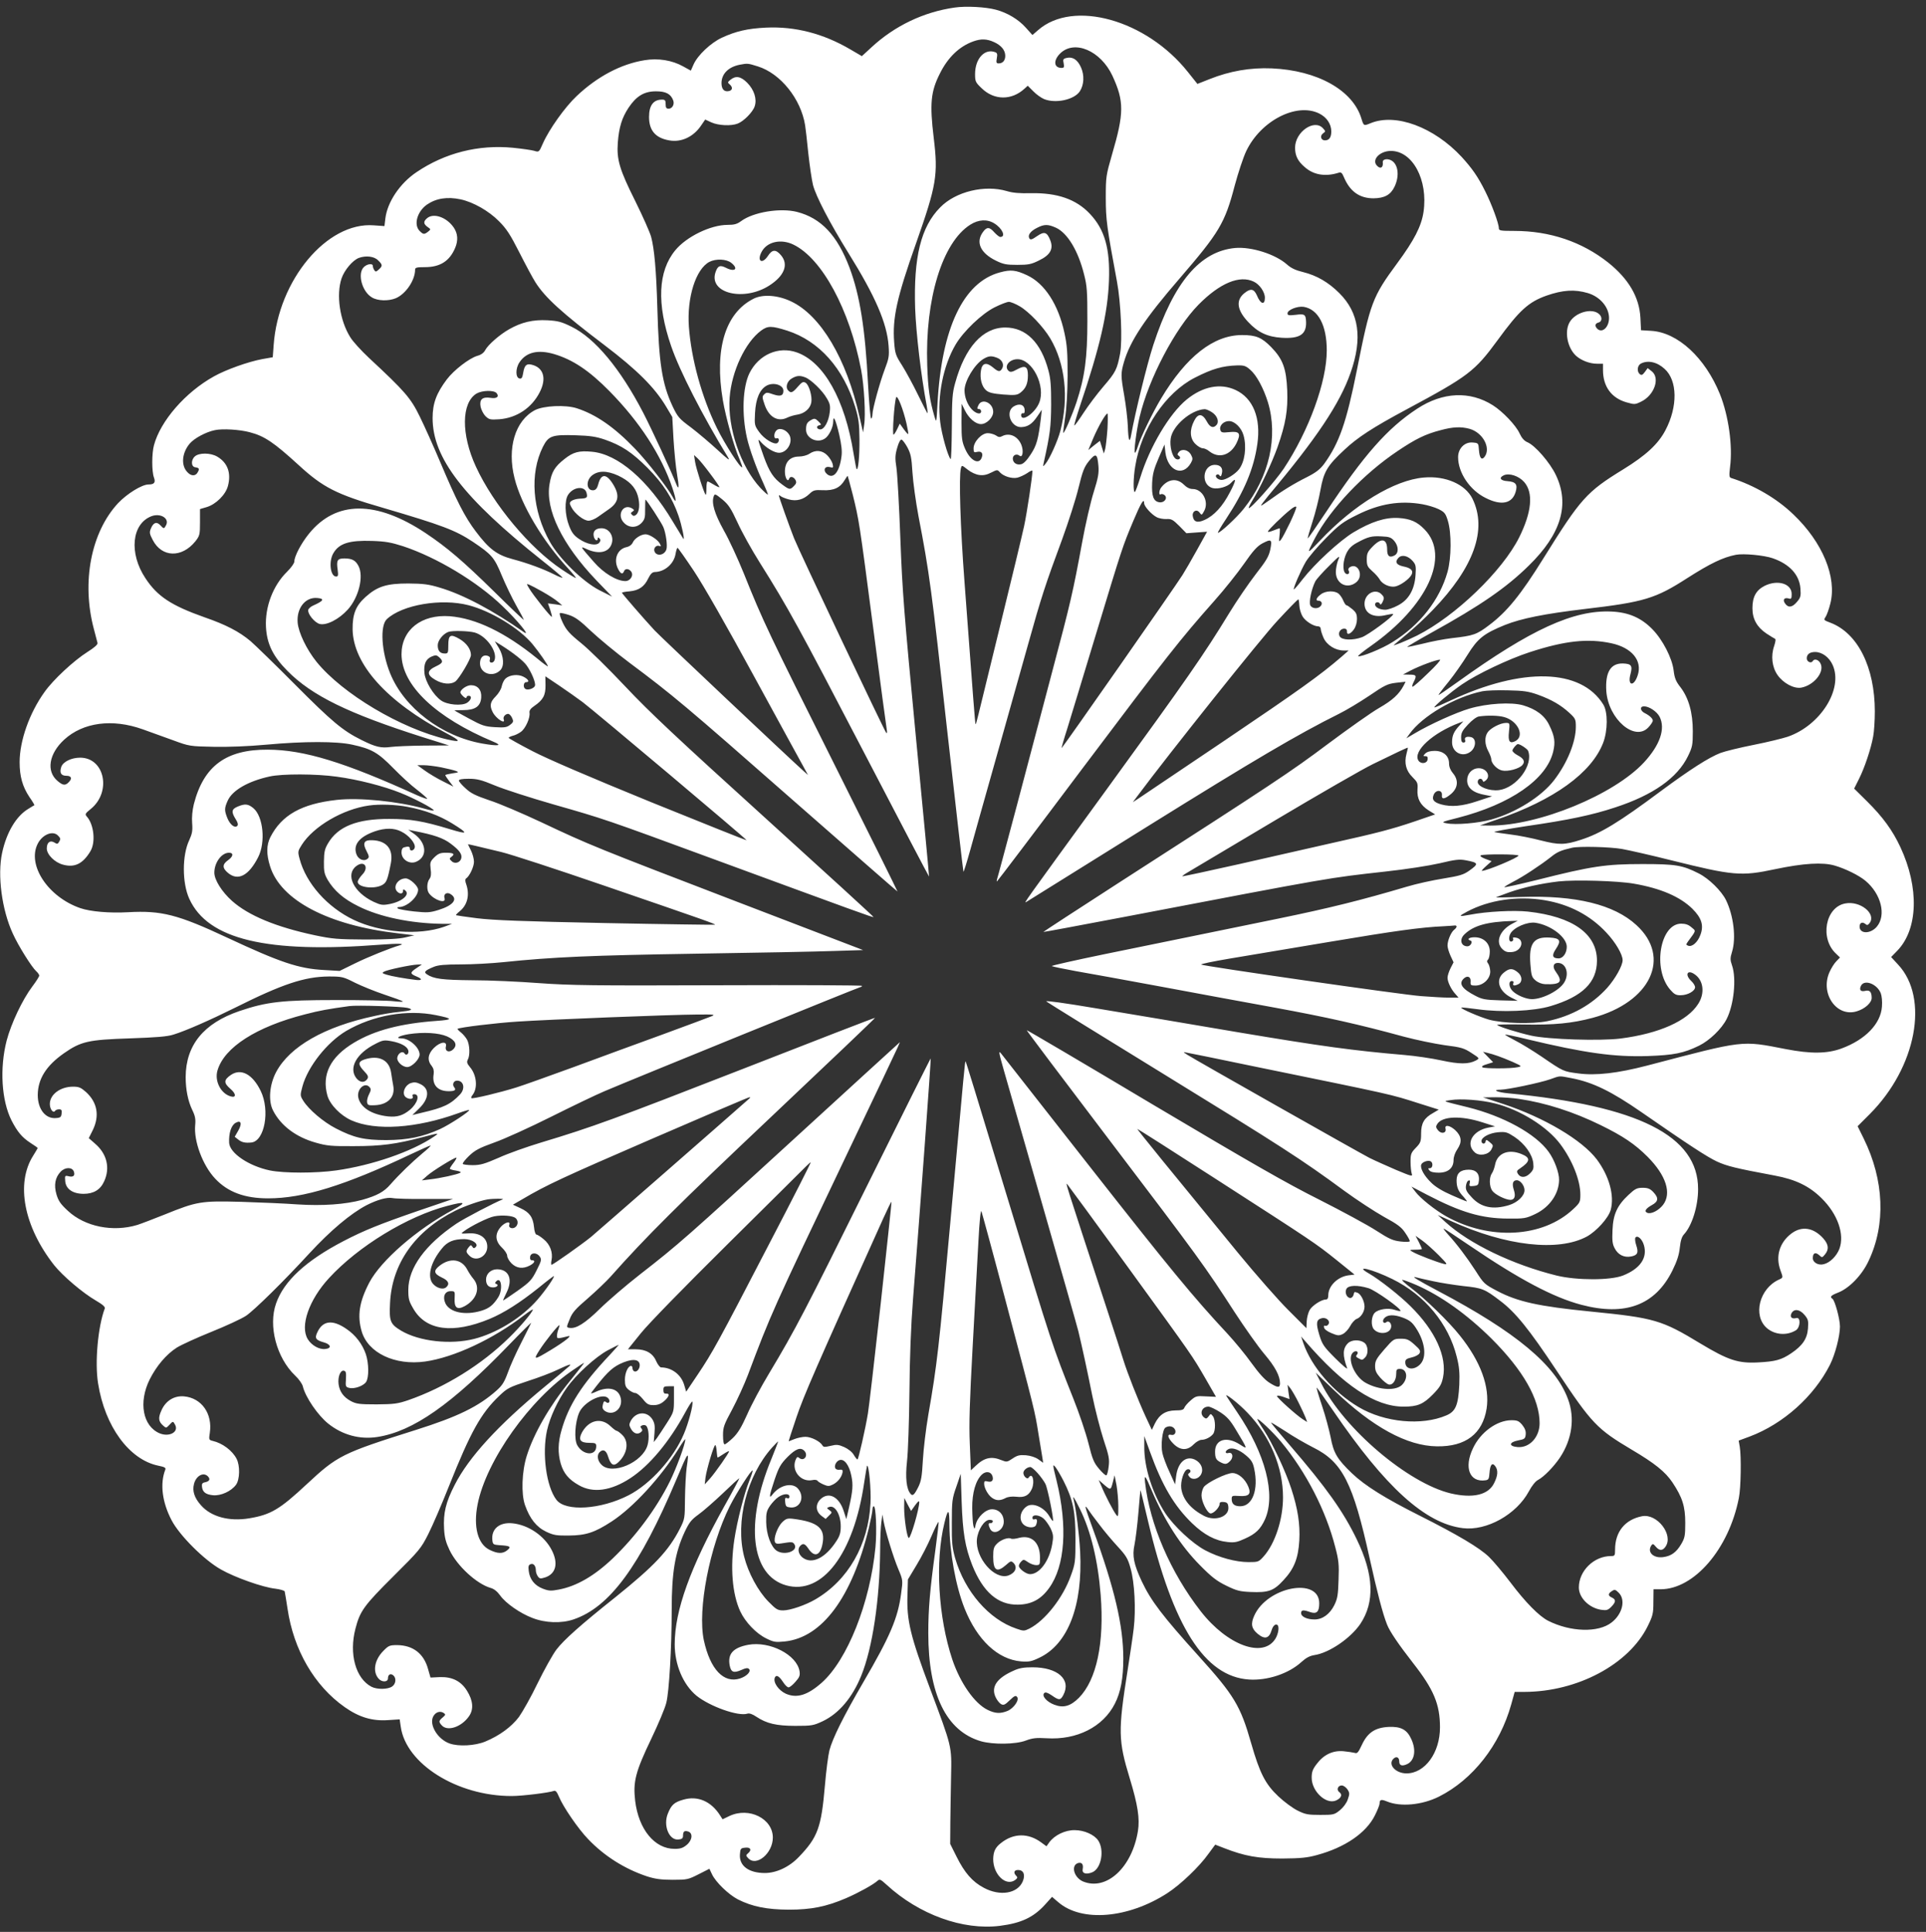 <?xml version="1.0" standalone="no"?>
<!DOCTYPE svg PUBLIC "-//W3C//DTD SVG 20010904//EN"
 "http://www.w3.org/TR/2001/REC-SVG-20010904/DTD/svg10.dtd">
<svg version="1.0" xmlns="http://www.w3.org/2000/svg"
 width="1276pt" height="1280pt" viewBox="0 0 1276 1280"
 preserveAspectRatio="xMidYMid meet">
<rect x="0" y="0" width="1276" height="1280" fill="#333333" stroke="none"/>
<g transform="translate(0,1280) scale(0.1,-0.1)"
fill="#ffffff" stroke="none">
<path d="M6325 12750 c-205 -29 -398 -121 -552 -264 l-63 -58 -77 45 c-179
105 -366 153 -558 144 -123 -6 -200 -24 -293 -67 -73 -34 -160 -116 -187 -177
l-18 -41 -51 28 c-73 41 -166 56 -256 41 -156 -25 -314 -109 -449 -237 -77
-72 -184 -222 -225 -316 -25 -57 -25 -57 -58 -47 -18 5 -81 14 -140 20 -228
22 -450 -34 -639 -162 -110 -74 -193 -198 -206 -307 l-6 -50 -71 5 c-309 24
-632 -362 -663 -793 l-6 -81 -68 -12 c-93 -17 -242 -70 -322 -115 -189 -105
-354 -295 -397 -456 -15 -55 -15 -175 0 -214 12 -33 2 -46 -36 -46 -44 0 -142
-61 -201 -123 -180 -193 -244 -524 -161 -835 11 -42 22 -84 24 -92 3 -10 -21
-31 -67 -60 -90 -57 -227 -184 -284 -265 -100 -139 -165 -323 -165 -465 0 -94
19 -162 65 -231 20 -28 34 -53 33 -54 -2 -1 -20 -11 -40 -24 -81 -48 -145
-157 -174 -292 -32 -148 -2 -377 71 -535 36 -80 125 -222 155 -249 11 -10 20
-23 20 -29 0 -6 -20 -38 -45 -71 -67 -89 -141 -246 -171 -360 -47 -183 -34
-396 32 -528 39 -76 70 -113 125 -149 27 -17 49 -33 49 -34 0 -2 -14 -25 -30
-51 -117 -184 -62 -470 139 -726 56 -70 188 -183 276 -234 46 -27 63 -42 59
-53 -45 -119 -67 -358 -44 -497 45 -284 206 -504 398 -544 44 -9 52 -14 47
-27 -36 -92 -21 -215 42 -335 52 -100 216 -264 327 -326 93 -53 277 -118 359
-127 32 -4 60 -12 63 -18 2 -6 10 -58 19 -115 40 -273 178 -511 379 -652 95
-67 182 -93 286 -86 l78 5 7 -48 c34 -247 374 -460 734 -460 71 0 248 22 281
34 11 4 20 -7 33 -38 28 -68 128 -214 194 -282 107 -112 242 -197 389 -246 53
-17 92 -23 170 -23 97 0 104 2 173 37 l71 36 17 -36 c24 -52 110 -135 172
-167 95 -48 192 -67 336 -68 150 0 249 20 380 76 83 36 177 88 207 114 16 15
21 12 62 -25 214 -197 505 -303 751 -272 141 18 222 56 299 141 l46 51 42 -36
c155 -133 462 -107 721 60 87 56 213 176 273 261 l45 61 59 -23 c136 -53 225
-69 385 -69 121 1 165 5 230 23 185 50 326 146 384 263 17 34 31 69 31 78 0
27 10 30 49 14 89 -37 232 -24 344 32 225 113 404 342 479 611 l23 83 65 0
c350 1 691 182 816 435 34 69 38 84 38 160 l1 85 46 0 c223 0 453 267 519 604
14 66 17 279 6 341 l-7 40 73 27 c223 84 426 266 532 476 34 67 66 190 66 253
0 50 -34 174 -50 184 -19 12 -10 22 36 40 74 28 159 115 203 209 116 243 104
537 -32 813 l-40 81 81 81 c308 309 395 768 187 990 l-46 50 40 41 c139 143
147 418 21 688 -52 111 -116 199 -220 302 l-86 85 32 64 c36 71 79 198 94 281
6 30 11 105 11 166 0 293 -113 519 -294 588 -45 17 -46 18 -32 39 8 12 22 51
31 87 45 175 -51 407 -244 591 -111 107 -259 193 -413 242 -13 4 -14 15 -7 74
18 139 -10 338 -67 481 -98 242 -280 410 -456 420 l-67 4 -4 82 c-7 137 -78
258 -213 366 -174 138 -387 210 -622 210 -93 0 -103 2 -103 18 0 31 -47 158
-89 242 -49 99 -87 153 -157 230 -184 198 -437 292 -603 224 -46 -19 -46 -19
-61 29 -56 189 -292 321 -595 334 -142 6 -278 -18 -411 -71 l-81 -32 -63 79
c-275 346 -760 482 -993 277 l-37 -32 -44 49 c-49 55 -123 99 -199 119 -68 18
-198 25 -272 14z m261 -229 c48 -22 74 -54 74 -91 0 -31 -17 -50 -43 -50 -16
0 -18 5 -13 34 5 26 3 35 -10 40 -70 27 -134 -42 -134 -145 0 -49 3 -55 44
-94 82 -80 198 -81 283 -3 l22 20 37 -37 c20 -21 52 -43 70 -51 77 -32 201 -5
238 51 28 43 31 106 8 158 -23 52 -56 73 -96 63 -22 -5 -25 -10 -19 -36 5 -25
2 -30 -14 -30 -51 0 -56 49 -10 95 94 94 269 20 347 -147 78 -169 78 -247 -3
-523 -39 -136 -41 -145 -41 -285 0 -146 7 -195 74 -555 26 -139 37 -391 21
-477 -20 -105 -29 -124 -110 -218 -43 -50 -102 -129 -132 -175 -30 -46 -57
-84 -61 -84 -4 -1 14 59 38 132 131 388 183 612 191 827 8 213 -28 339 -126
443 -91 97 -216 140 -390 137 -75 -2 -122 2 -161 14 -146 43 -339 -3 -441
-108 -128 -129 -177 -330 -166 -670 6 -162 39 -446 76 -641 5 -27 8 -51 6 -53
-1 -2 -29 52 -62 120 -33 68 -81 156 -106 196 -43 67 -47 78 -53 155 -12 159
17 294 145 655 136 386 147 453 117 699 -27 225 -20 306 41 426 53 107 129
180 222 213 50 18 89 17 137 -5z m-1565 -161 c150 -47 285 -215 313 -390 3
-19 13 -102 21 -185 9 -82 23 -177 31 -210 19 -75 113 -255 234 -450 180 -289
256 -466 267 -616 5 -68 2 -84 -25 -155 -33 -87 -82 -265 -82 -300 0 -13 -4
-25 -8 -28 -5 -3 -14 99 -21 226 -19 372 -54 590 -123 775 -81 214 -188 328
-348 369 -111 28 -289 -1 -370 -61 -27 -20 -46 -25 -90 -25 -112 0 -272 -78
-346 -168 -115 -139 -124 -355 -28 -634 56 -165 210 -465 377 -738 16 -27 0
-15 -68 48 -50 46 -129 113 -176 149 -80 59 -89 70 -123 141 -70 150 -91 285
-101 652 -7 248 -20 392 -41 470 -8 30 -55 136 -104 235 -106 212 -125 277
-117 390 8 102 27 164 71 231 52 78 104 109 182 109 65 0 98 -17 114 -60 10
-26 -6 -55 -30 -55 -16 0 -20 7 -20 30 0 25 -4 30 -24 30 -57 0 -86 -38 -86
-115 0 -89 42 -139 133 -155 80 -15 162 23 213 100 l26 38 41 -19 c47 -21 130
-25 174 -8 40 15 101 77 113 115 16 48 -4 110 -50 156 -42 42 -75 48 -110 20
-20 -16 -21 -19 -6 -31 21 -18 20 -38 -3 -44 -32 -8 -51 11 -51 52 0 61 45
107 120 122 53 10 54 10 121 -11z m3717 -311 c51 -25 82 -70 82 -120 0 -39
-14 -59 -42 -59 -27 0 -35 30 -13 46 18 13 18 14 0 34 -58 64 -185 -24 -185
-129 0 -52 18 -89 64 -128 58 -52 136 -65 223 -38 18 6 24 1 37 -30 40 -94
103 -139 196 -139 73 1 113 23 139 77 35 73 24 153 -25 176 -26 12 -55 5 -53
-13 5 -38 -17 -49 -41 -21 -32 39 23 95 95 95 144 0 247 -193 216 -404 -14
-95 -62 -188 -175 -341 -163 -221 -178 -261 -266 -705 -70 -350 -117 -484
-217 -623 -28 -37 -53 -57 -114 -88 -86 -43 -166 -92 -246 -151 -29 -21 -55
-38 -58 -38 -4 0 19 30 50 68 318 378 472 609 543 813 80 228 56 397 -75 527
-72 72 -150 117 -239 139 -50 12 -80 26 -108 51 -77 68 -235 118 -342 109
-233 -21 -407 -226 -543 -642 -41 -125 -120 -448 -147 -597 -10 -60 -19 -37
-22 59 -2 48 -13 140 -24 203 -23 132 -23 146 -2 220 41 141 138 288 369 555
262 304 300 366 365 615 23 85 57 189 77 230 96 200 331 321 481 249z m-5686
-570 c83 -18 186 -76 254 -145 50 -50 75 -89 134 -205 40 -79 88 -169 107
-199 64 -101 173 -201 458 -417 216 -164 333 -281 408 -407 l41 -69 8 -146 c5
-80 15 -184 23 -230 15 -86 13 -114 -4 -70 -32 82 -162 363 -220 475 -151 291
-319 493 -474 569 -67 33 -90 39 -161 43 -95 5 -171 -13 -252 -59 -64 -36
-140 -103 -159 -138 -9 -18 -27 -32 -54 -39 -54 -17 -154 -94 -201 -156 -69
-92 -94 -159 -94 -256 0 -264 204 -529 726 -944 76 -60 136 -111 134 -113 -2
-3 -27 7 -54 21 -72 36 -173 74 -275 101 -105 28 -157 67 -245 184 -73 96
-128 205 -232 451 -45 107 -108 247 -139 310 -60 123 -98 167 -338 390 -50 47
-105 107 -122 135 -70 111 -95 282 -58 391 19 55 73 119 114 135 47 17 102 11
128 -16 30 -29 31 -37 4 -61 -17 -16 -22 -16 -29 -4 -6 8 -10 21 -10 28 0 19
-38 14 -60 -8 -43 -43 -12 -161 53 -200 38 -24 110 -26 159 -6 66 28 128 119
128 189 0 14 10 17 65 17 101 0 164 40 201 129 20 48 17 93 -9 132 -47 70
-136 101 -179 62 -24 -21 -23 -37 5 -57 22 -15 22 -16 3 -31 -26 -20 -32 -19
-56 5 -41 41 -16 129 48 174 61 42 135 54 224 35z m3535 -159 c54 -33 79 -90
40 -90 -7 0 -24 14 -39 30 -33 38 -51 38 -77 1 -48 -67 -15 -138 87 -188 49
-24 69 -28 142 -28 73 0 93 4 143 29 75 36 97 76 76 132 -22 57 -40 63 -89 29
-33 -23 -43 -26 -50 -15 -13 21 6 48 50 70 48 25 73 25 126 1 76 -35 147 -152
186 -309 20 -77 22 -113 22 -307 0 -246 -17 -372 -72 -540 -29 -86 -81 -209
-88 -203 -1 2 4 46 12 98 10 58 16 168 17 280 0 153 -3 202 -21 284 -40 188
-131 328 -247 382 -75 35 -108 39 -181 19 -242 -65 -386 -370 -413 -870 -7
-128 -7 -129 -20 -85 -32 109 -43 186 -48 340 -15 438 100 814 285 931 55 35
112 38 159 9z m-1330 -141 c189 -92 372 -430 448 -829 20 -105 31 -299 20
-366 l-7 -49 -24 105 c-86 384 -257 671 -453 763 -88 42 -189 49 -250 17 -187
-95 -259 -335 -202 -672 20 -116 73 -306 111 -392 11 -27 19 -50 17 -52 -10
-10 -116 155 -168 261 -100 204 -169 455 -185 670 -14 194 46 383 136 430 43
22 112 19 144 -6 51 -40 25 -64 -35 -33 -40 20 -55 13 -70 -34 -41 -137 192
-191 359 -83 99 64 128 139 76 200 -34 40 -58 39 -86 -4 -38 -58 -75 -37 -43
25 35 68 128 90 212 49z m3049 -245 c39 -18 74 -69 74 -107 0 -51 -29 -43 -53
16 -19 43 -41 48 -81 16 -60 -47 -52 -112 22 -191 66 -71 129 -100 224 -106
118 -7 163 22 161 103 -2 52 -8 57 -69 49 -46 -5 -54 -4 -54 10 0 23 66 49
107 43 96 -16 153 -122 153 -289 0 -207 -118 -531 -285 -783 -56 -83 -222
-271 -232 -261 -2 2 8 23 22 46 50 79 133 256 169 358 54 154 69 244 64 375
-6 146 -29 208 -107 288 -62 63 -100 79 -192 79 -189 0 -370 -142 -537 -421
-57 -95 -134 -254 -154 -318 -7 -23 -15 -41 -19 -41 -9 0 10 150 31 237 60
254 235 586 390 744 141 143 272 198 366 153z m2214 -76 c81 -24 140 -94 140
-165 0 -62 -46 -103 -78 -71 -18 18 -15 35 8 41 27 7 26 42 -2 61 -50 35 -151
4 -188 -57 -37 -61 -17 -170 41 -224 34 -31 91 -53 139 -53 l40 0 0 -42 c0
-108 55 -184 153 -213 56 -16 59 -16 100 4 87 42 127 156 70 201 l-27 21 -19
-26 c-15 -20 -22 -23 -33 -14 -21 17 -17 57 7 70 46 24 107 11 157 -35 86 -77
88 -250 6 -406 -48 -92 -129 -167 -280 -260 -243 -149 -282 -193 -529 -590
-150 -241 -240 -352 -358 -441 -84 -64 -105 -71 -247 -87 -52 -6 -140 -23
-194 -37 -55 -13 -101 -23 -103 -21 -2 1 72 45 164 96 320 177 493 296 642
443 213 208 272 404 179 599 -39 83 -138 197 -189 218 -21 9 -37 27 -52 59
-24 53 -112 145 -177 186 -152 96 -332 88 -501 -23 -197 -129 -353 -306 -604
-685 -65 -98 -119 -176 -121 -174 -2 1 12 50 31 109 19 58 43 153 53 211 22
122 45 161 159 267 86 81 187 147 409 266 412 221 454 253 605 459 145 199
206 254 324 296 109 38 187 43 275 17z m-3765 -87 c61 -35 157 -136 203 -213
99 -167 124 -392 67 -613 -17 -65 -72 -188 -100 -220 -16 -19 -16 -19 -10 10
42 189 48 238 49 385 0 121 -3 170 -18 225 -49 186 -149 285 -286 285 -149 0
-267 -131 -332 -368 -19 -67 -21 -106 -22 -294 -1 -119 -4 -214 -8 -210 -18
18 -59 163 -69 245 -21 170 20 375 102 514 52 88 173 204 259 247 40 20 82 36
94 36 11 0 44 -13 71 -29z m-1539 -162 c211 -68 373 -250 450 -506 22 -73 27
-109 28 -213 1 -111 -8 -209 -19 -198 -2 2 -11 48 -20 103 -57 357 -197 607
-376 670 -122 43 -253 -15 -314 -138 -45 -93 -52 -272 -16 -430 16 -71 63
-202 105 -291 20 -44 35 -81 33 -83 -2 -2 -24 18 -49 44 -131 141 -219 399
-204 599 13 174 104 367 209 444 44 32 68 32 173 -1z m-1545 -155 c124 -37
232 -109 366 -245 201 -204 345 -426 418 -643 27 -81 28 -110 1 -58 -30 57
-168 235 -249 319 -137 143 -259 227 -386 268 -74 24 -219 17 -276 -12 -132
-69 -187 -252 -136 -452 44 -177 187 -417 358 -601 30 -33 52 -60 48 -60 -4 0
-46 25 -92 56 -212 141 -454 430 -570 682 -99 214 -97 424 5 485 37 21 115 23
132 2 19 -23 1 -38 -40 -31 -54 8 -75 -10 -66 -59 4 -20 19 -49 32 -62 24 -23
31 -25 92 -21 115 9 215 75 268 180 44 86 27 155 -41 178 -45 15 -60 4 -69
-51 -5 -31 -10 -40 -24 -37 -27 5 -28 67 0 108 45 67 122 85 229 54z m2933
-24 c34 -12 50 -44 36 -70 -14 -26 -26 -25 -62 6 -44 36 -71 29 -79 -20 -9
-53 5 -107 34 -132 19 -16 44 -22 113 -28 78 -6 92 -4 114 12 35 27 50 59 50
115 0 60 -18 69 -73 39 -30 -17 -43 -19 -53 -11 -36 29 1 79 57 79 99 0 188
-178 144 -288 -28 -70 -120 -133 -120 -82 0 8 6 14 13 12 9 -2 12 6 10 25 -4
34 -37 42 -74 19 -54 -36 -17 -136 50 -136 44 1 74 20 108 71 l30 44 -6 -55
c-17 -140 -28 -181 -67 -240 -25 -39 -47 -62 -64 -66 -30 -7 -55 10 -55 38 0
23 25 34 44 19 21 -18 29 32 12 73 -24 57 -79 81 -127 56 -14 -8 -25 -7 -41 5
-13 8 -37 15 -54 15 -41 0 -94 -57 -94 -101 0 -26 3 -29 24 -23 27 6 40 -8 31
-35 -17 -54 -76 -25 -111 55 -21 48 -24 69 -24 177 l1 122 21 -43 c26 -53 71
-92 107 -92 38 0 81 44 81 81 0 60 -75 94 -98 44 -10 -21 -9 -25 3 -25 8 0 15
-7 15 -15 0 -24 -34 -17 -62 13 -29 31 -48 81 -48 126 1 63 66 171 124 207 35
21 53 23 90 9z m1679 -80 c42 -36 88 -122 117 -215 69 -227 9 -495 -161 -707
-45 -57 -154 -158 -170 -158 -4 0 20 41 54 92 121 183 184 334 207 496 25 172
-28 304 -144 358 -101 47 -217 24 -324 -63 -114 -93 -245 -314 -307 -515 -17
-54 -33 -98 -37 -98 -11 0 -10 94 3 170 39 248 201 488 394 587 117 60 185 79
282 82 45 1 57 -3 86 -29z m-2949 -50 c38 -14 114 -87 143 -138 22 -36 25 -51
20 -94 -7 -60 -36 -113 -62 -113 -24 0 -31 22 -8 27 16 3 16 5 -5 26 -19 19
-26 21 -45 11 -30 -16 -37 -28 -37 -66 0 -58 76 -93 126 -58 27 18 54 75 54
111 0 49 17 13 40 -86 15 -67 20 -109 15 -144 -13 -103 -53 -152 -95 -118 -29
24 -18 56 18 47 23 -6 24 -4 18 22 -4 15 -20 41 -35 56 -33 34 -78 38 -118 11
-16 -11 -46 -19 -72 -19 -58 -1 -91 -37 -91 -100 0 -41 19 -73 28 -47 6 19 30
14 42 -8 8 -15 6 -24 -10 -40 -26 -26 -29 -26 -77 9 -59 43 -86 84 -123 186
-43 123 -43 124 -16 93 34 -37 86 -68 117 -68 54 0 95 71 68 119 -19 33 -62
49 -83 31 -21 -17 -22 -62 -1 -54 17 7 21 -21 4 -32 -21 -12 -87 28 -119 73
-31 43 -32 47 -28 126 5 97 32 158 79 183 46 23 109 3 109 -35 0 -33 -19 -40
-67 -24 -40 14 -46 14 -60 0 -14 -13 -14 -20 2 -66 28 -85 89 -120 153 -87 15
7 45 16 66 19 47 8 84 40 91 81 7 40 -15 116 -38 130 -16 9 -24 5 -51 -26 -36
-42 -47 -45 -66 -23 -18 22 -4 62 28 79 32 18 52 19 86 6z m672 -308 c8 -35
13 -66 11 -68 -2 -2 -15 12 -30 33 l-26 36 -17 -36 c-10 -21 -21 -37 -24 -37
-10 0 5 215 17 247 8 20 47 -78 69 -175z m2021 78 c36 -22 52 -62 33 -85 -21
-25 -44 -17 -65 23 -29 53 -58 55 -84 3 -31 -60 -28 -116 8 -152 16 -16 38
-29 49 -29 11 0 31 -9 45 -21 63 -49 139 -26 179 55 31 64 21 80 -47 73 -48
-5 -55 -3 -60 14 -9 28 21 59 57 59 38 0 83 -44 97 -96 21 -77 8 -174 -31
-224 -25 -32 -87 -70 -114 -70 -27 0 -50 25 -33 35 6 4 15 2 19 -6 6 -9 11 -5
15 14 9 35 -9 57 -46 57 -83 0 -95 -134 -14 -154 34 -9 98 9 120 34 38 42 35
17 -7 -62 -48 -93 -105 -155 -168 -183 -48 -22 -73 -13 -78 27 -4 32 27 47 45
22 14 -19 15 -19 32 13 31 61 -13 143 -77 143 -20 0 -40 10 -60 30 -45 44
-105 37 -149 -20 -15 -19 -17 -54 -3 -45 6 4 17 1 25 -5 23 -19 0 -52 -33 -48
-40 5 -53 40 -49 128 3 60 12 93 43 165 l39 90 6 -54 c16 -121 116 -162 169
-68 13 24 13 30 0 55 -18 32 -60 41 -80 17 -11 -14 -11 -18 -1 -25 21 -12 3
-32 -18 -21 -25 14 -43 84 -35 136 12 84 134 189 224 194 8 1 30 -8 47 -19z
m-690 -112 c-4 -57 -11 -116 -15 -133 l-9 -30 -13 42 -13 42 -39 -30 -38 -31
33 79 c34 79 82 163 94 163 3 0 3 -46 0 -102z m2398 1 c88 -24 144 -126 101
-185 -20 -26 -34 -10 -38 46 -3 44 -4 45 -41 48 -53 5 -97 -39 -97 -97 0 -103
77 -218 182 -270 104 -53 176 -38 199 39 15 50 2 68 -54 72 -47 3 -59 23 -24
39 36 16 99 -4 135 -45 62 -71 50 -199 -33 -366 -112 -224 -423 -523 -677
-651 -68 -34 -167 -74 -153 -62 6 5 46 39 90 75 44 36 119 106 166 155 274
283 364 535 264 739 -47 95 -178 153 -322 140 -194 -16 -463 -179 -688 -418
-90 -95 -91 -94 -33 17 103 195 321 425 548 577 119 80 184 112 285 138 81 22
134 24 190 9z m-8080 -23 c97 -25 160 -68 323 -217 162 -149 250 -194 557
-283 395 -116 482 -149 598 -226 125 -84 142 -103 192 -225 25 -60 68 -149 95
-197 28 -49 50 -91 50 -95 0 -3 -89 81 -197 188 -206 202 -310 291 -452 386
-329 219 -595 218 -774 -3 -52 -64 -97 -150 -97 -184 0 -12 -21 -41 -49 -69
-92 -90 -146 -232 -139 -365 6 -112 46 -194 142 -291 162 -164 403 -282 896
-439 l175 -55 -165 -1 c-91 -1 -190 -5 -220 -9 -65 -9 -101 -1 -195 46 -125
62 -196 122 -440 367 -132 133 -265 262 -295 288 -75 63 -163 109 -305 158
-220 78 -312 138 -391 258 -111 166 -92 362 40 412 60 22 120 -15 96 -60 -13
-25 -15 -25 -38 0 -24 26 -46 18 -62 -21 -11 -26 -10 -35 12 -77 60 -116 192
-120 282 -9 29 37 31 44 31 127 l0 87 44 13 c61 18 126 82 141 140 23 85 -2
154 -70 194 -45 27 -121 27 -149 2 -27 -24 -25 -68 2 -72 27 -4 30 -10 17 -33
-14 -27 -44 -27 -69 1 -43 45 -36 127 16 189 30 35 107 77 167 89 50 11 164 4
231 -14z m2353 -49 c111 -39 178 -83 282 -187 103 -104 164 -198 205 -317 22
-64 43 -164 32 -153 -2 3 -34 55 -70 115 -163 273 -363 447 -536 462 -85 8
-123 -2 -181 -48 -65 -51 -86 -86 -99 -165 -30 -169 83 -401 309 -638 l105
-109 -85 43 c-110 57 -263 207 -327 320 -117 209 -135 452 -46 630 37 73 61
81 218 76 95 -3 135 -9 193 -29z m2004 -52 c22 -42 27 -65 33 -164 4 -64 22
-195 40 -291 72 -371 88 -493 189 -1409 58 -518 107 -945 109 -947 2 -2 22 62
45 144 22 81 100 356 172 612 72 256 167 593 211 750 87 312 114 395 227 700
41 113 90 265 107 337 28 114 38 139 70 179 45 54 55 49 62 -32 4 -49 -1 -78
-31 -174 -20 -63 -55 -214 -77 -335 -59 -321 -76 -397 -198 -855 -60 -228
-166 -629 -235 -890 -70 -261 -128 -481 -131 -487 -2 -7 -2 -13 0 -13 2 0 257
336 566 748 560 744 646 854 874 1111 67 75 155 186 197 246 59 85 86 115 120
134 61 32 67 28 54 -39 -10 -47 -26 -74 -97 -165 -47 -61 -125 -175 -174 -255
-171 -280 -276 -431 -806 -1160 -576 -792 -559 -767 -538 -755 8 5 370 230
804 501 707 440 992 608 1265 744 47 23 137 77 201 120 104 71 122 79 178 86
l63 7 -12 -24 c-31 -59 -75 -99 -162 -149 -51 -29 -205 -138 -343 -241 -245
-184 -365 -263 -1383 -918 -276 -178 -501 -325 -500 -326 2 -1 244 44 538 100
1397 267 1343 257 1725 300 139 15 292 39 362 55 105 25 131 28 174 20 85 -16
87 -23 24 -68 -39 -28 -64 -35 -173 -53 -70 -11 -179 -35 -242 -54 -300 -89
-513 -142 -849 -211 -201 -41 -460 -94 -576 -118 -115 -24 -373 -76 -572 -117
-199 -41 -359 -77 -355 -80 4 -3 75 -18 157 -33 83 -14 332 -60 555 -101 223
-42 567 -105 764 -141 348 -64 562 -112 858 -193 79 -21 199 -46 268 -56 112
-14 130 -20 179 -52 54 -35 54 -35 30 -49 -49 -26 -110 -26 -230 0 -64 14
-174 30 -245 36 -339 29 -544 57 -1099 150 -330 56 -754 128 -943 159 -207 35
-338 53 -330 46 7 -7 360 -225 783 -485 768 -472 910 -563 1191 -770 82 -60
200 -137 262 -172 92 -50 118 -70 142 -107 17 -24 30 -49 30 -54 0 -6 -24 -7
-60 -3 -52 6 -75 16 -162 72 -55 36 -225 128 -377 205 -218 109 -451 243
-1106 632 -456 272 -831 493 -833 491 -2 -1 247 -332 554 -736 585 -770 627
-828 824 -1133 68 -104 156 -229 197 -277 71 -84 103 -144 103 -194 0 -31 -15
-30 -71 5 -31 20 -68 61 -118 130 -39 55 -111 142 -158 193 -226 242 -383 433
-912 1107 -313 399 -578 737 -589 751 -18 22 -15 6 18 -110 21 -74 137 -479
258 -900 121 -421 227 -794 236 -830 26 -109 56 -246 92 -425 19 -93 53 -225
75 -293 36 -108 40 -130 34 -178 -3 -29 -10 -56 -15 -59 -5 -3 -26 16 -48 42
-35 41 -44 62 -71 170 -17 68 -62 201 -100 296 -139 350 -140 352 -431 1312
-223 735 -279 917 -283 922 -4 4 -5 -7 -102 -1077 -74 -816 -87 -934 -145
-1265 -16 -93 -32 -228 -36 -300 -6 -108 -11 -138 -30 -177 -27 -54 -38 -63
-52 -45 -27 32 -35 106 -23 215 7 59 14 265 16 457 2 234 10 440 24 620 46
577 120 1589 117 1592 -1 2 -189 -374 -417 -834 -414 -836 -478 -960 -655
-1255 -52 -86 -117 -208 -144 -270 -38 -85 -61 -123 -95 -156 -24 -23 -49 -42
-54 -42 -7 0 -11 24 -11 60 0 54 6 70 61 172 33 62 80 165 104 228 151 402
164 431 650 1450 180 377 334 701 342 720 l15 35 -23 -21 c-13 -11 -321 -293
-685 -626 -703 -644 -757 -692 -1014 -892 -91 -71 -210 -173 -265 -227 -99
-97 -159 -135 -203 -127 -20 3 -20 4 2 57 17 44 37 67 121 139 55 48 122 112
149 142 237 267 450 479 1066 1061 380 359 689 653 687 655 -1 2 -394 -150
-872 -337 -854 -333 -998 -386 -1340 -489 -93 -28 -220 -73 -281 -101 -94 -41
-122 -49 -172 -49 -34 0 -63 4 -66 8 -3 5 16 29 42 54 39 37 67 52 167 88 66
23 235 100 375 170 140 70 300 147 355 170 192 82 1687 690 1696 690 5 0 9 3
9 8 0 4 -428 6 -950 4 -835 -3 -979 -1 -1188 14 -130 10 -329 19 -442 19 -202
2 -257 9 -303 40 -21 15 -11 25 47 49 29 12 73 16 180 16 77 0 204 7 281 15
328 34 579 45 1275 56 399 6 811 14 916 18 l192 6 -832 319 c-938 360 -983
378 -1300 528 -126 59 -280 125 -343 145 -91 31 -123 46 -158 79 -25 22 -45
46 -45 52 0 8 22 12 65 12 55 0 84 -7 175 -45 60 -25 234 -81 387 -125 339
-97 337 -96 1068 -365 939 -345 1048 -385 1052 -381 2 2 -322 298 -719 658
-579 525 -763 697 -923 867 -110 117 -242 247 -294 289 -79 64 -99 87 -123
137 -16 34 -24 61 -18 63 6 2 34 -4 63 -14 40 -14 72 -38 142 -105 50 -47 164
-142 255 -210 288 -215 370 -284 1080 -908 382 -335 695 -609 696 -608 1 1
-189 385 -423 852 -429 857 -468 938 -595 1255 -39 96 -98 225 -133 286 -62
112 -83 183 -66 227 6 17 12 14 56 -22 41 -34 57 -58 101 -153 28 -62 94 -181
147 -265 188 -299 259 -429 687 -1251 238 -458 434 -831 435 -830 1 2 -38 417
-87 923 -78 818 -90 964 -103 1315 -8 217 -20 429 -26 470 -10 64 -9 84 5 133
10 36 22 57 29 54 7 -2 24 -25 39 -52z m-1306 -175 c35 -46 62 -86 60 -88 -2
-2 -19 6 -37 17 -19 12 -37 21 -41 21 -5 0 -8 -21 -8 -47 0 -25 -2 -44 -5 -41
-11 10 -63 173 -70 218 l-7 45 22 -20 c13 -11 51 -58 86 -105z m1781 -7 c28
-4 51 1 80 16 40 20 41 20 58 1 24 -26 79 -43 115 -35 16 4 45 17 65 30 19 14
35 20 35 16 0 -38 -36 -277 -55 -366 -13 -60 -85 -360 -160 -665 -167 -685
-158 -650 -162 -647 -3 3 -15 158 -73 940 -28 367 -38 701 -24 754 6 22 6 22
44 -8 22 -18 54 -33 77 -36z m-2392 -4 c72 -34 113 -75 130 -132 16 -55 12
-109 -11 -128 -12 -9 -18 -9 -27 0 -9 9 -9 14 3 21 13 9 13 11 0 20 -60 39
-108 -43 -55 -95 33 -34 83 -34 116 1 20 22 24 35 23 90 0 35 1 64 2 64 7 0
107 -154 119 -183 17 -42 28 -122 20 -147 -13 -40 -66 -48 -79 -13 -8 21 12
43 31 36 13 -5 14 -3 4 16 -14 26 -68 61 -94 61 -30 0 -72 -27 -84 -53 -7 -16
-23 -28 -42 -32 -62 -13 -88 -83 -56 -145 17 -33 30 -38 39 -15 7 19 30 19 46
0 21 -25 -3 -65 -37 -65 -57 0 -145 53 -208 126 -96 110 -95 107 -44 84 75
-33 138 -21 159 31 22 52 -12 109 -65 109 -40 0 -59 -21 -51 -55 6 -25 26 -35
26 -13 0 9 3 9 12 0 8 -8 8 -15 -2 -28 -20 -23 -81 -11 -135 26 -34 23 -48 43
-65 87 -28 73 -31 167 -6 205 35 53 110 61 122 12 8 -32 3 -36 -45 -38 -22 -1
-46 -8 -55 -15 -14 -11 -14 -16 -1 -41 22 -43 82 -90 114 -90 15 0 43 11 62
25 19 13 51 36 71 50 65 44 75 90 33 161 -46 78 -83 79 -102 4 -6 -24 -16 -36
-29 -38 -47 -7 -56 59 -14 96 42 35 100 35 175 1z m1554 -124 c42 -171 43
-173 136 -885 46 -355 87 -658 90 -675 3 -18 2 -26 -4 -20 -13 15 -576 1202
-610 1288 -31 78 -101 275 -101 284 0 3 6 1 13 -5 6 -5 30 -15 53 -21 51 -14
97 -1 136 36 26 25 35 28 91 25 71 -3 113 16 143 67 10 17 19 29 20 28 1 -1
16 -56 33 -122z m1931 -59 c0 -21 48 -74 82 -92 16 -9 46 -14 66 -13 32 2 43
-4 85 -46 l47 -48 68 5 69 5 -67 -121 c-37 -67 -80 -141 -96 -166 -48 -77
-798 -1150 -801 -1147 -1 2 15 59 37 127 21 69 107 350 190 625 178 587 176
581 248 753 51 121 72 155 72 118z m1844 -7 c34 -6 81 -20 106 -32 40 -20 47
-28 62 -77 25 -81 24 -245 -2 -339 -52 -185 -182 -352 -364 -465 -69 -44 -208
-100 -228 -94 -5 2 33 32 84 68 375 264 528 596 356 772 -49 51 -94 71 -173
76 -87 5 -179 -24 -298 -95 -91 -55 -255 -206 -337 -311 -30 -39 -56 -69 -58
-67 -6 6 45 124 79 183 19 31 79 102 134 157 88 89 112 107 205 153 149 75
286 97 434 71z m-877 -121 c-25 -51 -51 -102 -60 -113 -14 -18 -15 -16 -10 28
3 26 3 47 1 47 -3 0 -22 -7 -42 -15 -20 -8 -36 -12 -36 -7 0 9 98 105 150 146
19 16 36 24 38 17 2 -6 -17 -52 -41 -103z m690 -122 c29 -34 31 -81 2 -96 -33
-18 -49 -5 -49 38 0 73 -37 81 -95 22 -35 -36 -40 -47 -40 -87 0 -40 5 -49 36
-77 20 -17 41 -41 48 -53 17 -33 68 -56 104 -49 35 7 92 48 108 77 15 28 -3
46 -54 56 -47 10 -58 31 -31 58 22 22 62 13 93 -22 21 -24 23 -34 19 -94 -7
-98 -47 -165 -118 -201 -29 -16 -67 -28 -82 -28 -37 0 -68 16 -68 35 0 18 27
20 33 3 2 -8 10 -1 17 14 11 24 11 31 -5 48 -41 46 -115 7 -115 -60 0 -65 60
-96 143 -75 26 6 47 9 47 6 -1 -17 -166 -138 -207 -153 -60 -22 -132 -20 -147
5 -14 22 3 52 30 52 12 0 18 -7 18 -17 -3 -28 22 -21 45 11 13 18 21 45 21 69
0 33 -6 45 -31 66 -17 14 -34 26 -39 26 -4 0 -13 13 -20 29 -6 16 -20 37 -30
46 -25 23 -86 22 -118 -2 -31 -23 -39 -43 -18 -43 21 0 30 -18 16 -35 -17 -21
-57 -19 -69 4 -11 21 8 110 33 159 8 15 49 61 91 102 71 71 75 73 60 38 -8
-21 -15 -56 -15 -78 0 -77 74 -116 134 -69 54 42 14 136 -43 100 -7 -5 -10
-14 -7 -20 12 -18 -4 -34 -20 -20 -21 17 -17 86 7 135 16 31 35 50 71 69 70
38 95 45 162 41 50 -2 63 -7 83 -30z m-6567 -35 c223 -74 490 -234 658 -396
100 -95 192 -208 142 -173 -201 142 -402 249 -555 294 -75 23 -110 27 -210 28
-144 0 -205 -19 -284 -90 -64 -58 -86 -113 -85 -214 4 -232 227 -480 619 -687
101 -53 103 -64 7 -42 -305 71 -693 302 -865 514 -66 82 -119 193 -125 259 -8
96 50 170 128 164 53 -4 45 -19 -25 -50 -16 -7 -31 -20 -33 -29 -5 -26 41 -83
75 -93 45 -12 128 30 187 95 73 81 107 220 71 289 -19 37 -43 50 -93 50 -47 0
-54 -12 -45 -75 5 -37 3 -45 -10 -45 -39 0 -51 103 -17 157 38 63 105 84 255
79 90 -3 127 -10 205 -35z m1927 -164 c62 -93 217 -364 398 -697 164 -300 311
-570 328 -600 l30 -55 -29 26 c-91 81 -947 889 -987 932 -67 72 -217 245 -217
250 0 2 23 7 51 9 62 6 98 31 124 86 15 30 26 41 43 42 66 1 128 55 138 122 4
21 9 38 13 38 3 0 52 -69 108 -153z m7148 84 c112 -39 176 -110 183 -200 4
-50 1 -61 -23 -89 -31 -37 -58 -41 -79 -10 -18 25 -4 42 27 32 14 -4 17 1 17
30 0 70 -94 97 -180 54 -56 -29 -80 -73 -80 -148 0 -71 30 -125 92 -167 26
-17 52 -33 57 -35 7 -2 4 -20 -5 -48 -23 -66 -14 -140 22 -192 38 -55 110 -93
158 -84 80 15 150 97 130 153 -10 30 -42 43 -54 23 -11 -18 -40 -5 -40 18 0
27 20 42 55 42 47 0 94 -35 117 -87 70 -158 -80 -398 -297 -474 -33 -11 -134
-36 -225 -54 -91 -18 -190 -42 -222 -54 -77 -30 -201 -109 -398 -255 -274
-204 -395 -278 -526 -320 -107 -35 -145 -35 -264 -5 -61 16 -152 34 -203 40
-50 6 -99 14 -107 16 -8 3 86 20 210 39 278 40 440 74 590 124 252 82 413 196
483 340 29 60 32 73 32 165 0 123 -27 220 -82 292 -30 38 -39 60 -45 111 -10
82 -73 204 -141 273 -74 76 -158 112 -270 117 -251 12 -535 -118 -1019 -466
-71 -51 -128 -90 -128 -87 0 3 30 43 68 89 37 46 93 126 125 178 67 108 107
140 247 197 108 43 260 74 530 106 393 46 468 69 679 205 152 97 235 137 321
154 51 10 188 -3 245 -23z m-8150 -222 c39 -22 84 -51 100 -65 l30 -25 -47 7
-48 6 15 -42 c8 -24 13 -45 11 -47 -5 -5 -125 145 -150 188 -19 32 -19 32 0
25 10 -4 51 -25 89 -47z m5013 -90 c1 -23 11 -56 22 -74 20 -32 72 -65 104
-65 9 0 16 -8 16 -17 0 -10 9 -37 19 -60 22 -48 79 -83 133 -83 l33 0 -49 -43
c-143 -123 -279 -220 -775 -555 -300 -202 -558 -376 -575 -387 l-31 -20 30 40
c213 286 823 1050 928 1162 72 78 135 142 138 142 3 1 6 -18 7 -40z m-5504 1
c148 -38 337 -153 424 -258 43 -52 102 -137 102 -147 0 -3 -33 20 -72 53 -212
172 -405 265 -578 279 -188 14 -320 -90 -320 -252 1 -206 227 -420 610 -580
61 -25 32 -30 -72 -12 -271 47 -520 236 -613 465 -58 143 -69 316 -22 360 102
95 360 139 541 92z m41 -181 c77 -22 153 -127 131 -184 -9 -23 -39 -19 -31 4
4 14 0 21 -15 26 -29 9 -50 -12 -50 -50 0 -67 84 -96 134 -46 28 28 24 90 -8
146 l-28 46 44 -27 c79 -50 146 -103 167 -133 33 -46 62 -117 55 -135 -7 -18
-47 -31 -63 -21 -17 10 -13 45 4 45 25 0 17 19 -17 36 -36 19 -91 13 -119 -12
-10 -9 -21 -32 -25 -51 -3 -18 -21 -48 -40 -67 -37 -37 -42 -62 -19 -106 22
-42 86 -83 72 -46 -6 16 11 36 30 36 7 0 19 -12 25 -26 11 -23 10 -29 -12 -46
-21 -17 -36 -20 -100 -16 -69 4 -86 10 -173 57 -53 29 -97 53 -97 54 0 1 27 2
59 2 79 0 115 25 119 83 4 50 -23 82 -68 82 -28 0 -70 -29 -70 -48 0 -5 9 -17
20 -27 11 -10 20 -13 20 -7 0 7 7 12 15 12 24 0 17 -28 -10 -46 -35 -23 -133
-14 -173 15 -51 36 -104 124 -110 181 -6 61 9 94 50 111 24 10 31 9 48 -6 29
-27 25 -38 -22 -60 -61 -28 -62 -56 -5 -89 48 -29 102 -33 133 -12 26 19 104
150 104 176 0 38 -29 79 -75 106 -61 36 -75 28 -75 -41 0 -51 -2 -55 -23 -55
-32 0 -47 18 -47 55 0 31 35 75 70 88 27 10 134 7 175 -4z m7530 -71 c136 -29
207 -115 175 -212 -25 -78 -69 -71 -48 7 15 57 6 69 -50 71 -82 2 -118 -59
-110 -184 14 -185 189 -336 279 -239 16 17 29 37 29 44 0 14 -21 34 -53 50
-31 15 -35 45 -5 45 33 0 85 -34 103 -69 40 -79 3 -187 -103 -302 -199 -215
-698 -420 -1019 -419 l-68 1 110 38 c380 130 629 310 706 509 31 81 32 204 1
254 -148 239 -536 249 -1011 27 -57 -27 -106 -48 -108 -46 -6 6 108 101 182
152 100 69 311 169 450 214 233 76 385 92 540 59z m-1214 -198 c-51 -50 -97
-90 -102 -90 -5 0 -3 13 6 30 23 44 19 50 -27 50 l-43 1 50 26 c57 30 172 73
195 72 8 0 -27 -40 -79 -89z m-5601 -192 c83 -63 1090 -911 1086 -915 -2 -2
-286 112 -632 252 -409 167 -684 285 -786 338 -87 45 -158 85 -158 88 0 4 12
10 27 14 15 3 39 15 54 26 30 21 63 94 57 127 -2 14 7 28 31 44 59 40 76 72
75 138 l-1 59 91 -61 c50 -34 120 -83 156 -110z m6329 49 c91 -33 151 -68 208
-120 40 -37 43 -43 43 -92 0 -101 -56 -239 -143 -353 -83 -109 -253 -216 -417
-262 -84 -24 -237 -37 -296 -25 -38 7 -35 9 73 36 350 90 589 255 633 439 15
63 10 101 -25 173 -30 65 -87 108 -175 134 -77 22 -236 13 -355 -22 -88 -26
-258 -102 -364 -165 l-54 -32 21 29 c84 118 300 245 483 283 24 5 100 8 169 6
105 -2 137 -7 199 -29z m-224 -148 c91 -25 138 -125 75 -159 -38 -20 -50 -3
-43 61 6 59 6 59 -21 59 -35 0 -101 -34 -120 -62 -22 -31 -20 -81 4 -125 11
-21 20 -45 20 -54 0 -27 38 -67 71 -74 38 -9 112 11 134 35 21 23 11 44 -31
66 -19 10 -34 24 -34 31 0 11 27 43 36 43 15 0 63 -32 68 -45 36 -94 -76 -244
-193 -260 -63 -8 -141 22 -141 54 0 23 26 29 33 9 3 -10 7 -10 20 1 36 29 5
81 -46 81 -44 0 -77 -35 -77 -80 0 -52 41 -84 123 -98 l42 -8 -97 -32 c-101
-34 -173 -40 -239 -22 -51 14 -65 33 -50 66 15 33 57 31 54 -4 -4 -31 19 -28
62 9 45 40 49 91 10 137 -16 19 -25 42 -25 64 0 50 -38 83 -95 83 -29 0 -50
-6 -62 -17 -16 -17 -16 -18 1 -18 12 0 16 -6 14 -22 -4 -28 -45 -32 -61 -7
-38 61 94 183 272 250 l26 10 -26 -28 c-37 -40 -49 -66 -49 -111 0 -68 70
-103 123 -62 37 29 39 87 3 96 -30 7 -47 -2 -39 -21 3 -9 -1 -15 -11 -15 -12
0 -16 10 -16 35 0 29 9 46 46 85 27 29 57 51 72 53 55 8 128 7 167 -4z m-9020
-81 c55 -20 147 -53 205 -74 103 -38 109 -39 264 -42 101 -2 228 3 350 14 251
23 466 23 570 0 129 -28 171 -53 271 -155 50 -51 120 -116 158 -144 37 -29 67
-55 67 -59 0 -4 -30 7 -67 23 -481 219 -749 301 -988 302 -277 2 -426 -108
-491 -362 -10 -42 -14 -87 -11 -125 4 -50 0 -70 -19 -112 -48 -100 -48 -284 0
-389 123 -270 513 -363 1270 -304 114 9 165 7 125 -4 -63 -18 -212 -78 -297
-120 l-102 -50 -103 6 c-168 9 -290 50 -643 215 -327 153 -434 180 -654 168
-125 -7 -251 4 -318 27 -214 74 -354 286 -282 427 31 61 100 89 134 54 18 -18
19 -23 6 -44 -8 -13 -13 -13 -30 -2 -29 17 -50 0 -50 -40 0 -40 53 -93 108
-107 77 -21 131 6 181 89 36 60 23 178 -24 230 -13 15 -11 20 25 49 141 113
94 341 -69 341 -58 0 -113 -27 -125 -61 -13 -39 -2 -59 34 -59 34 0 40 -19 14
-44 -22 -22 -38 -20 -73 10 -76 64 -57 180 44 273 125 115 319 141 520 69z
m8373 -163 c-16 -61 -3 -112 40 -154 33 -33 36 -40 33 -82 -4 -61 19 -103 73
-138 l44 -27 -137 -47 c-154 -52 -242 -75 -561 -146 -124 -28 -393 -89 -599
-136 -206 -46 -376 -83 -378 -81 -2 2 18 16 44 31 26 16 284 169 573 341 289
172 579 339 645 371 145 71 229 111 232 109 1 -1 -3 -19 -9 -41z m-6396 -89
c40 -8 84 -19 98 -24 22 -8 20 -10 -23 -16 -26 -4 -47 -9 -47 -12 0 -3 12 -21
27 -41 l27 -35 -69 35 c-39 19 -92 51 -120 71 l-50 36 42 0 c23 0 74 -6 115
-14z m-691 -62 c142 -19 312 -63 424 -108 87 -35 210 -99 219 -115 3 -4 -25 0
-62 11 -175 49 -432 75 -582 58 -232 -26 -364 -100 -439 -247 -26 -52 -27
-112 -2 -192 70 -226 386 -392 848 -445 l108 -13 -60 -14 c-42 -10 -121 -14
-265 -14 -184 1 -218 4 -333 28 -259 55 -441 131 -550 228 -67 60 -117 139
-117 187 0 67 48 132 97 132 32 0 29 -25 -7 -50 -38 -27 -38 -52 1 -84 66 -55
137 -18 199 104 51 99 34 270 -31 325 -35 29 -56 31 -104 11 -41 -17 -44 -35
-14 -83 15 -23 18 -38 11 -45 -17 -17 -48 8 -66 52 -20 51 -20 65 3 116 31 68
135 128 276 159 83 19 312 18 446 -1z m469 -200 c113 -21 212 -58 296 -110
110 -68 107 -75 -15 -38 -177 54 -263 68 -401 68 -214 1 -342 -50 -407 -162
-22 -37 -26 -57 -27 -121 -1 -65 3 -82 25 -121 43 -72 106 -127 204 -175 142
-71 347 -113 554 -116 l66 0 -54 -20 c-166 -58 -418 -39 -597 46 -176 84 -316
242 -359 404 -13 48 -12 52 14 93 78 123 273 237 446 261 70 10 178 6 255 -9z
m-41 -164 c49 -24 93 -76 89 -104 -3 -22 -33 -30 -33 -8 0 13 -10 16 -37 8
-12 -3 -18 -14 -18 -34 0 -46 50 -79 94 -63 80 31 74 127 -12 187 l-37 26 35
-7 c134 -26 196 -47 246 -85 60 -45 78 -72 69 -100 -9 -27 -44 -36 -64 -15
-15 15 -15 17 1 29 24 18 12 26 -39 26 -36 0 -50 -6 -75 -30 -28 -28 -30 -35
-25 -78 5 -33 2 -53 -8 -66 -18 -24 -19 -75 -2 -96 36 -46 115 -70 102 -31 -9
28 17 44 43 25 47 -32 14 -73 -82 -103 -58 -18 -75 -19 -163 -10 -54 6 -102
15 -108 20 -5 6 -2 9 8 9 53 0 127 67 127 115 0 25 -55 75 -82 75 -52 0 -88
-56 -56 -88 17 -17 38 -15 38 4 0 13 3 14 15 4 33 -27 -21 -74 -104 -90 -47
-9 -58 -7 -106 15 -133 63 -189 181 -114 237 53 40 86 -9 39 -57 -16 -17 -30
-39 -30 -48 0 -36 106 -50 160 -22 30 16 37 31 59 143 19 94 -26 151 -121 155
-56 3 -68 -18 -40 -71 18 -35 19 -42 7 -52 -24 -20 -62 -4 -74 31 -22 63 20
115 123 151 67 23 128 23 175 -2z m661 -135 c63 -15 369 -115 680 -222 684
-235 741 -255 737 -260 -2 -1 -327 3 -723 11 -550 11 -751 19 -854 32 -74 9
-137 19 -139 20 -2 2 8 13 23 25 52 41 69 108 45 179 -8 21 -8 34 -2 39 23 14
53 78 53 111 0 20 -9 53 -20 75 -11 22 -20 40 -20 41 0 1 24 -4 53 -11 28 -7
104 -25 167 -40z m7426 20 c49 -9 195 -42 326 -75 410 -102 463 -107 688 -59
190 40 316 47 395 24 72 -21 161 -65 204 -101 104 -87 139 -228 75 -304 -42
-49 -114 -49 -114 1 0 25 18 33 37 18 13 -11 17 -10 30 6 44 62 -64 148 -162
129 -132 -24 -170 -232 -61 -333 l26 -25 -24 -25 c-14 -14 -34 -46 -45 -71
-64 -141 45 -301 179 -261 55 16 100 57 100 89 0 40 -13 54 -42 47 -31 -8 -43
7 -28 35 23 42 105 11 130 -50 7 -18 11 -55 8 -90 -8 -113 -110 -219 -268
-277 -95 -35 -204 -36 -369 -4 -298 58 -269 61 -918 -109 -196 -51 -341 -68
-458 -52 -98 13 -97 12 -240 110 -59 40 -139 89 -177 108 -39 20 -68 37 -66
39 2 2 66 -11 143 -30 384 -92 578 -119 800 -112 175 6 240 19 342 69 69 34
149 111 182 176 48 94 66 268 36 355 -13 37 -13 49 0 91 28 91 10 239 -40 342
-30 61 -113 143 -181 177 -108 55 -153 62 -374 62 -242 0 -336 -14 -692 -104
-125 -31 -225 -53 -222 -49 3 5 29 20 57 35 61 30 181 109 251 164 43 35 67
45 141 62 47 11 250 6 331 -8z m-686 -44 c0 -13 -209 -101 -242 -101 -5 0 8
14 28 32 l36 32 -43 16 c-27 11 -37 19 -28 23 23 9 249 8 249 -2z m765 -186
c178 -31 305 -86 387 -166 62 -62 77 -111 53 -174 -18 -49 -55 -81 -81 -71
-15 6 -15 8 0 29 55 75 53 67 22 93 -19 17 -39 24 -68 24 -140 0 -191 -301
-73 -437 27 -31 39 -38 71 -37 45 0 94 28 94 53 0 10 -11 28 -25 41 -45 42
-26 79 23 44 58 -40 68 -125 23 -195 -71 -113 -258 -197 -515 -230 -135 -17
-477 -6 -591 19 -89 20 -214 59 -227 71 -4 3 75 5 175 3 203 -4 323 8 458 44
385 103 525 401 290 615 -148 136 -402 198 -760 186 -95 -3 -172 -4 -170 -3 2
2 42 17 89 34 95 33 208 58 326 72 110 12 391 4 499 -15z m-595 -109 c166 -27
307 -101 414 -217 60 -64 106 -143 106 -181 0 -36 -48 -122 -102 -183 -101
-112 -237 -188 -397 -221 -102 -20 -292 -15 -386 10 -60 17 -191 73 -184 80 2
2 51 -3 109 -11 159 -22 370 -13 483 21 211 63 307 157 307 301 0 178 -160
292 -457 325 -93 10 -274 1 -386 -21 -75 -14 -77 -11 -17 21 145 77 333 105
510 76z m-211 -156 c-84 -44 -114 -123 -65 -169 18 -17 33 -22 62 -19 68 5 89
87 24 96 -13 2 -20 0 -16 -6 4 -6 1 -14 -5 -18 -20 -12 -28 19 -13 49 22 42
112 81 167 73 103 -16 207 -96 207 -159 0 -42 -25 -77 -54 -77 -41 0 -47 19
-19 61 38 57 30 73 -41 77 -106 6 -138 -39 -127 -177 6 -75 9 -86 34 -107 18
-15 42 -24 65 -25 103 -3 118 15 69 83 -23 31 -17 58 14 58 54 0 77 -71 43
-128 -31 -54 -143 -112 -215 -112 -37 0 -97 24 -126 52 -27 25 -31 68 -7 68
10 0 14 -6 10 -15 -6 -17 7 -19 35 -5 27 15 24 55 -7 79 -35 28 -56 26 -93 -5
-55 -46 -31 -122 50 -163 l44 -22 -115 3 c-101 3 -121 7 -165 30 -89 46 -112
80 -79 113 24 24 49 15 47 -18 -2 -24 1 -27 32 -27 52 0 99 46 98 94 -1 20 -7
43 -14 52 -9 11 -9 18 -1 26 7 7 12 31 12 54 0 55 -42 94 -101 94 -37 0 -53
-14 -27 -22 18 -6 1 -38 -20 -38 -44 0 -55 47 -19 80 60 58 152 83 317 88 l35
1 -36 -19z m-369 -19 c0 -5 -7 -15 -17 -22 -21 -18 -43 -71 -43 -104 0 -14 9
-44 20 -68 l20 -43 -20 -39 c-11 -22 -20 -50 -20 -63 0 -28 24 -78 53 -109
l20 -23 -64 0 c-35 0 -118 5 -184 10 -126 9 -1445 199 -1457 209 -4 4 79 21
185 39 105 18 404 68 662 111 435 73 606 97 760 104 33 2 66 4 73 5 6 1 12 -2
12 -7z m-6893 -277 c-42 -28 -41 -36 3 -54 39 -16 38 -27 -2 -23 -76 9 -165
25 -197 35 -29 9 -32 12 -17 20 22 13 181 46 221 47 l30 1 -38 -26z m-406 -95
c45 -22 133 -58 196 -79 63 -21 118 -41 121 -45 4 -4 -22 -3 -58 1 -36 5 -209
8 -385 8 -357 0 -459 -12 -639 -73 -237 -81 -355 -226 -356 -437 0 -82 15
-159 44 -219 19 -39 23 -61 19 -100 -10 -105 49 -266 133 -355 83 -88 194
-130 350 -130 234 0 508 85 943 291 68 32 128 59 133 59 5 0 -19 -24 -54 -52
-69 -58 -154 -140 -211 -205 -43 -50 -89 -75 -188 -103 -111 -30 -261 -41
-429 -30 -80 6 -247 13 -372 17 -267 7 -292 3 -507 -84 -75 -30 -156 -61 -181
-69 -162 -49 -347 -12 -460 93 -49 45 -63 66 -76 109 -18 62 -9 112 27 150 30
32 77 32 88 2 10 -28 -4 -40 -37 -31 -22 5 -23 3 -20 -33 4 -52 50 -84 122
-84 66 0 111 27 136 83 41 89 18 183 -61 250 l-41 36 26 52 c47 96 31 185 -45
254 -33 29 -46 35 -85 35 -85 0 -154 -52 -154 -115 0 -34 23 -64 35 -45 3 5
15 10 26 10 16 0 20 -6 17 -27 -2 -24 -8 -29 -36 -31 -70 -7 -122 58 -122 153
1 106 55 193 173 276 113 79 162 90 437 99 176 6 249 12 289 25 82 25 247 98
410 179 310 155 458 205 619 206 89 0 96 -2 173 -41z m349 -167 c43 -11 28
-18 -60 -27 -36 -3 -108 -15 -160 -27 -330 -70 -560 -202 -650 -370 -45 -84
-54 -192 -21 -256 51 -100 151 -176 283 -213 73 -21 104 -24 253 -23 180 0
277 13 453 59 113 30 115 30 77 4 -146 -99 -408 -190 -648 -224 -135 -19 -346
-19 -439 0 -139 29 -266 114 -270 183 -3 65 14 117 44 133 35 19 43 -5 17 -51
l-24 -42 24 -19 c23 -18 45 -23 86 -19 88 9 125 213 62 342 -54 111 -130 151
-197 106 -48 -33 -49 -53 -4 -92 40 -34 40 -62 1 -50 -65 19 -107 103 -86 172
45 153 258 289 579 371 100 26 151 35 295 55 50 7 347 -3 385 -12z m188 -48
c114 -23 115 -30 6 -38 -238 -17 -411 -62 -548 -144 -157 -94 -216 -211 -177
-351 17 -60 87 -132 159 -164 159 -71 431 -53 707 47 38 14 71 23 73 22 8 -8
-130 -98 -193 -127 -115 -52 -214 -72 -355 -73 -148 0 -216 16 -334 77 -84 43
-181 126 -217 184 -21 34 -21 36 -5 96 36 131 163 291 289 366 177 104 404
144 595 105z m1822 -9 c-19 -8 -163 -61 -320 -119 -157 -57 -422 -154 -589
-216 -167 -61 -338 -122 -380 -135 -105 -33 -292 -78 -298 -71 -3 3 0 12 7 20
36 45 29 132 -16 185 -20 24 -23 34 -15 50 16 28 13 97 -4 131 -8 15 -27 38
-41 49 -15 12 -25 23 -23 24 12 10 255 39 394 48 207 14 1022 46 1190 47 121
1 128 0 95 -13z m-1748 -132 c55 -25 70 -56 41 -85 -26 -26 -57 -14 -49 18 10
38 -38 32 -80 -10 -39 -39 -45 -81 -15 -117 13 -17 17 -33 14 -56 -12 -71 26
-113 100 -113 40 0 51 8 36 26 -15 18 -4 44 19 44 44 0 56 -52 20 -91 -62 -66
-108 -88 -255 -122 l-61 -15 43 42 c69 66 73 133 10 163 -26 13 -42 14 -63 7
-35 -12 -57 -56 -42 -84 13 -24 63 -29 54 -5 -4 10 0 15 10 15 40 0 23 -60
-28 -103 -46 -38 -85 -50 -145 -44 -111 12 -186 61 -198 129 -8 55 46 101 76
64 10 -11 9 -21 -4 -46 -9 -17 -15 -41 -13 -53 3 -19 9 -22 50 -20 88 3 138
55 123 131 -4 20 -10 59 -14 86 -13 85 -84 118 -180 85 -40 -14 -39 -34 1 -76
26 -27 30 -37 22 -51 -18 -28 -49 -26 -73 4 -53 68 1 165 127 228 48 25 58 26
107 17 59 -11 100 -33 109 -58 9 -23 -12 -42 -24 -23 -12 20 -44 2 -48 -28 -4
-26 34 -62 66 -62 31 0 82 52 82 83 0 46 -68 107 -120 107 -46 0 -15 18 48 28
98 15 198 9 254 -15z m5343 -198 c947 -194 899 -183 1097 -246 l130 -41 -37
-22 c-60 -33 -80 -68 -80 -136 0 -54 -4 -63 -35 -95 -32 -33 -35 -42 -35 -93
0 -31 4 -67 8 -79 7 -20 -2 -17 -105 26 -62 27 -141 62 -175 79 -70 36 -1162
654 -1208 684 -28 19 -29 19 -5 14 14 -2 214 -43 445 -91z m1619 68 c21 -7 66
-25 100 -40 59 -27 60 -28 31 -34 -44 -10 -218 -10 -233 -1 -9 6 1 13 29 21
l41 13 -33 34 -34 35 30 -7 c17 -4 47 -13 69 -21z m489 -147 c140 -27 263 -87
462 -225 313 -217 434 -296 500 -327 66 -30 120 -44 383 -93 139 -26 229 -70
310 -150 107 -105 154 -240 118 -336 -19 -48 -62 -91 -103 -101 -36 -10 -73
11 -73 40 0 34 17 42 42 20 19 -18 20 -18 39 5 27 33 24 65 -11 105 -65 73
-143 85 -212 33 -78 -59 -106 -150 -73 -242 19 -52 19 -50 -9 -63 -130 -59
-175 -238 -81 -321 53 -46 133 -52 193 -15 30 19 33 89 3 81 -31 -8 -45 7 -32
32 17 31 54 27 86 -11 24 -29 27 -38 23 -90 -5 -68 -36 -114 -112 -165 -64
-43 -103 -54 -219 -60 -132 -7 -198 15 -381 125 -257 156 -305 170 -726 212
-345 34 -485 65 -620 136 -87 46 -89 48 -144 134 -57 88 -125 178 -180 238
-21 23 -35 42 -32 42 4 0 82 -51 174 -114 328 -223 553 -342 738 -391 292 -77
490 -3 604 227 31 63 44 104 49 152 5 46 13 72 28 88 53 58 93 186 93 299 1
353 -395 552 -1258 635 -73 7 -110 24 -51 24 45 0 264 46 329 69 68 24 55 24
143 7z m-5448 -134 c-150 -133 -1015 -889 -1050 -918 -62 -50 -251 -184 -261
-184 -3 0 -4 14 0 31 10 51 -10 104 -52 138 -20 17 -42 31 -48 31 -6 0 -14 22
-16 49 -7 66 -29 98 -90 126 l-50 23 64 37 c159 94 272 146 863 402 346 150
634 273 640 273 6 0 6 -3 0 -8z m5098 -3 c177 -26 363 -86 542 -174 149 -73
227 -126 311 -210 122 -123 160 -241 102 -318 -29 -37 -78 -63 -104 -53 -23 9
-12 28 29 51 45 24 47 48 10 87 -21 22 -36 28 -70 28 -38 0 -50 -6 -94 -47
-75 -70 -102 -129 -106 -233 -3 -68 -1 -92 14 -120 22 -44 63 -64 109 -55 43
8 51 25 34 75 -7 21 -9 43 -6 49 13 20 45 -7 57 -49 25 -84 -25 -156 -138
-201 -83 -33 -305 -33 -438 -1 -292 72 -580 210 -740 356 l-50 46 90 -41 c362
-165 709 -204 898 -102 65 36 143 123 158 176 26 96 -10 225 -92 335 -98 129
-348 277 -619 367 l-135 44 83 1 c46 0 116 -5 155 -11z m-159 -30 c166 -41
347 -154 434 -271 79 -106 132 -239 132 -333 0 -49 -3 -55 -48 -97 -202 -189
-553 -208 -841 -47 -73 41 -171 119 -204 163 l-26 34 103 -54 c225 -117 360
-157 536 -158 109 -1 119 1 181 30 95 45 157 134 158 226 1 47 -31 134 -69
186 -86 120 -300 237 -537 296 -174 43 -165 39 -113 47 68 11 204 1 294 -22z
m-84 -125 l85 -27 -44 -8 c-105 -20 -154 -107 -91 -164 29 -27 91 -17 110 18
14 27 14 29 -10 49 -22 18 -25 19 -28 4 -4 -20 -27 -16 -27 4 0 25 53 53 110
58 51 4 60 1 109 -31 67 -45 117 -114 124 -173 4 -36 1 -46 -22 -69 -30 -30
-63 -30 -80 -2 -9 16 -7 22 14 35 69 47 72 71 9 96 -86 35 -160 5 -174 -71 -4
-20 -13 -46 -21 -57 -19 -27 -18 -86 2 -115 18 -26 87 -60 120 -61 29 0 37 25
23 67 -13 41 -6 63 20 63 24 0 51 -36 51 -66 0 -38 -47 -82 -103 -99 -106 -32
-186 -15 -246 51 -34 36 -42 51 -39 76 2 17 9 34 17 36 10 3 12 -1 8 -17 -5
-20 -2 -22 26 -19 28 3 32 7 35 36 5 46 -20 72 -67 72 -55 0 -81 -23 -81 -71
0 -46 11 -72 48 -111 14 -16 23 -28 19 -28 -3 0 -48 18 -99 41 -60 26 -108 55
-135 82 -48 46 -76 97 -67 121 7 18 47 31 63 21 17 -10 13 -45 -5 -45 -14 0
-14 -3 -4 -15 8 -10 30 -15 62 -15 62 0 98 31 98 84 0 21 10 50 26 73 32 47
27 86 -16 126 -36 32 -71 37 -63 8 7 -29 -28 -37 -50 -10 -15 19 -16 25 -4 43
34 51 157 55 297 10z m-1772 -371 c655 -422 666 -429 807 -542 l119 -96 -41
-5 c-72 -10 -133 -71 -133 -132 0 -19 -5 -28 -15 -28 -30 0 -90 -39 -108 -69
-10 -18 -19 -52 -20 -76 l-2 -45 -118 118 c-65 64 -216 236 -336 382 -446 544
-671 820 -666 820 3 0 234 -147 513 -327z m-5042 104 c-15 -19 -26 -37 -26
-40 0 -4 19 -10 41 -13 27 -5 37 -10 27 -15 -20 -11 -133 -36 -198 -43 l-55
-7 35 31 c34 31 177 119 193 120 4 0 -3 -15 -17 -33z m2087 -544 c-339 -654
-373 -715 -471 -861 l-76 -113 -13 44 c-20 69 -82 116 -153 117 -8 0 -22 18
-32 40 -22 53 -68 80 -136 80 l-52 0 87 108 c52 64 282 300 577 592 270 267
502 498 516 512 14 14 28 26 31 27 4 1 -121 -245 -278 -546z m2379 -148 c442
-609 423 -582 515 -740 l69 -120 -66 3 c-63 4 -69 2 -103 -28 -20 -17 -38 -39
-41 -48 -5 -13 -18 -17 -59 -17 -65 -1 -106 -27 -136 -87 l-20 -42 -42 90
c-49 107 -119 284 -147 374 -11 36 -56 176 -101 313 -302 922 -284 865 -267
846 7 -8 186 -252 398 -544z m-4654 451 l183 0 -223 -76 c-261 -90 -366 -132
-504 -204 -247 -129 -393 -263 -445 -412 -53 -149 3 -360 126 -478 24 -22 47
-55 51 -71 17 -72 100 -193 169 -248 94 -75 209 -106 325 -88 237 37 491 215
874 612 82 85 147 149 145 144 -2 -6 -32 -64 -65 -130 -34 -66 -74 -155 -89
-198 -23 -63 -37 -86 -74 -119 -121 -108 -259 -175 -538 -263 -488 -154 -517
-169 -721 -359 -179 -167 -238 -202 -381 -226 -133 -22 -253 10 -320 87 -43
48 -58 94 -46 140 14 57 66 83 95 48 15 -18 6 -31 -25 -37 -15 -3 -19 -11 -17
-28 4 -36 24 -52 73 -57 52 -5 121 26 153 70 25 35 27 127 3 172 -28 54 -93
103 -158 118 -25 6 -26 9 -19 53 19 127 -54 231 -170 242 -66 6 -123 -29 -151
-94 -22 -49 -19 -72 11 -99 20 -18 21 -18 41 3 24 27 26 27 39 2 26 -48 -38
-83 -102 -57 -112 47 -142 206 -66 358 45 89 109 165 179 210 29 18 131 65
228 104 97 39 201 87 231 107 55 37 249 228 419 413 141 153 275 265 380 320
71 36 135 54 171 47 19 -4 117 -7 218 -6z m512 -3 c-50 -19 -257 -127 -307
-161 -207 -140 -317 -292 -318 -437 0 -63 4 -76 35 -129 84 -142 261 -165 503
-65 96 40 201 107 325 206 56 46 102 81 102 78 0 -17 -79 -126 -129 -178 -104
-110 -258 -202 -399 -238 -158 -40 -364 -17 -484 54 -73 44 -80 62 -74 182 12
262 165 479 432 613 60 30 165 67 214 75 38 6 117 6 100 0z m2505 -688 c-41
-369 -79 -697 -85 -730 -17 -104 -63 -305 -69 -305 -4 0 -15 14 -25 31 -11 19
-37 39 -63 51 -39 17 -51 18 -91 8 -38 -9 -47 -9 -54 4 -15 26 -74 56 -112 56
-20 0 -53 -7 -73 -15 -19 -8 -37 -15 -38 -15 -1 0 21 71 51 158 48 143 127
324 576 1320 28 62 52 111 54 109 2 -1 -31 -304 -71 -672z m-2832 620 c-241
-129 -480 -337 -557 -484 -66 -127 -80 -218 -50 -322 42 -143 220 -228 421
-200 190 27 450 148 656 307 31 24 57 41 57 37 0 -15 -83 -114 -156 -185 -183
-180 -425 -330 -669 -415 -71 -24 -94 -27 -210 -28 -115 0 -135 3 -171 22 -48
26 -74 62 -81 112 -6 48 12 94 35 89 14 -3 16 -12 14 -55 -4 -49 -2 -53 22
-59 33 -8 92 12 111 39 20 29 19 123 -1 184 -23 67 -68 127 -129 168 -91 63
-156 56 -192 -21 -20 -41 -12 -53 45 -69 45 -13 50 -39 7 -43 -40 -5 -91 24
-116 65 -53 86 8 261 141 405 194 211 519 409 783 478 121 32 132 25 40 -25z
m3653 -580 c202 -763 200 -755 223 -900 12 -71 24 -145 27 -164 l5 -33 -32 23
c-20 14 -51 24 -83 27 -42 3 -57 -1 -88 -22 -36 -24 -39 -24 -72 -11 -67 28
-114 18 -172 -37 l-32 -30 -7 174 c-6 134 -1 280 19 648 14 261 31 574 38 694
7 135 15 212 20 200 4 -10 74 -266 154 -569z m-3241 525 c19 -16 19 -44 0 -60
-19 -16 -49 -5 -41 15 10 28 -31 16 -58 -16 -39 -46 -35 -93 9 -135 19 -18 35
-42 35 -54 0 -12 13 -35 29 -51 34 -33 75 -38 121 -14 32 17 40 35 14 35 -10
0 -14 7 -12 23 4 29 45 30 64 1 13 -19 11 -28 -21 -91 -32 -64 -43 -76 -127
-136 -51 -36 -94 -65 -95 -63 -1 1 10 25 24 54 42 86 14 152 -64 152 -41 0
-73 -30 -73 -68 0 -34 16 -52 46 -52 26 0 41 16 22 23 -10 3 -10 7 -1 17 34
36 46 -54 14 -105 -33 -52 -60 -74 -113 -90 -107 -32 -208 -11 -237 49 -20 43
-5 81 34 81 29 0 29 -1 27 -46 -4 -63 16 -80 65 -54 82 44 108 124 59 182 -13
15 -31 43 -40 60 -36 70 -111 82 -182 28 -44 -34 -41 -54 14 -80 44 -20 53
-43 27 -65 -19 -16 -59 -6 -85 22 -42 46 -19 142 57 235 36 46 78 63 149 63
51 0 97 -31 76 -52 -11 -11 -15 -10 -23 2 -8 13 -11 12 -24 -4 -20 -26 -19
-32 5 -56 46 -46 124 -2 118 67 -4 54 -53 86 -125 81 -51 -3 -52 -2 -31 13 46
35 165 94 203 100 53 10 121 4 140 -11z m6116 -246 c59 -60 62 -65 34 -58 -39
9 -173 60 -205 79 -25 14 -24 14 18 15 23 0 42 2 42 5 0 3 -9 24 -21 47 l-21
40 44 -31 c25 -18 73 -61 109 -97z m-306 -159 c214 -105 372 -296 426 -515 17
-67 20 -104 17 -185 -7 -135 -24 -177 -86 -203 -163 -70 -409 -47 -581 55
-168 100 -312 267 -366 423 l-15 45 26 -30 c256 -297 465 -435 653 -435 92 0
130 16 193 80 47 48 58 66 68 113 28 136 -50 309 -215 472 -70 70 -207 178
-277 218 -101 58 23 28 157 -38z m270 -14 c50 -11 140 -25 200 -32 125 -13
141 -19 244 -98 101 -76 191 -187 374 -463 234 -352 267 -386 497 -523 154
-91 223 -147 270 -217 66 -99 85 -159 85 -268 0 -85 -3 -100 -27 -141 -32 -54
-66 -79 -119 -86 -65 -9 -108 33 -79 77 9 13 13 12 29 -7 24 -29 46 -29 65 -1
55 78 -55 221 -155 202 -113 -22 -179 -103 -179 -221 0 -40 -2 -43 -27 -43
-113 0 -213 -98 -213 -208 0 -68 67 -135 147 -148 36 -5 45 -3 67 19 32 32 33
49 5 62 -27 12 -27 26 0 43 18 12 23 11 46 -12 46 -47 24 -140 -48 -196 -88
-69 -272 -64 -422 12 -59 31 -147 119 -248 253 -50 66 -114 142 -142 169 -63
61 -206 146 -462 275 -227 114 -360 197 -446 279 -97 93 -122 134 -141 237
-10 50 -35 144 -57 209 -22 65 -38 120 -36 122 1 2 51 -68 110 -154 345 -506
609 -746 858 -777 158 -20 356 91 438 244 19 36 44 67 60 75 40 21 105 88 146
149 80 121 100 261 53 387 -83 226 -345 444 -858 715 -140 74 -189 104 -145
91 11 -3 61 -15 110 -25z m-114 -24 c167 -73 338 -196 500 -356 211 -211 319
-401 319 -561 0 -91 -66 -164 -145 -158 -61 5 -59 32 2 44 44 8 48 12 51 40 2
22 -5 40 -23 63 -23 27 -33 31 -73 31 -95 -1 -203 -79 -253 -185 -62 -129 -23
-228 82 -213 21 3 24 9 27 48 4 56 18 72 38 46 20 -27 18 -62 -7 -112 -38 -79
-140 -103 -287 -69 -282 67 -708 428 -859 730 l-36 70 120 -115 c255 -245 485
-371 683 -373 190 -3 302 83 329 250 22 144 -39 312 -178 485 -71 90 -232 246
-325 316 -38 29 -63 52 -55 52 8 0 48 -15 90 -33z m-315 -22 c45 -13 223 -140
212 -151 -3 -2 -19 1 -37 7 -43 15 -109 5 -133 -19 -23 -23 -27 -84 -7 -108
31 -38 102 -33 114 7 9 26 -13 53 -30 39 -18 -15 -31 6 -15 25 21 25 64 27
123 5 45 -17 62 -30 87 -68 61 -92 74 -193 30 -240 -41 -44 -100 -37 -100 12
0 18 8 24 42 32 23 5 46 17 52 27 9 16 4 25 -33 58 -38 34 -50 39 -91 39 -46
0 -49 -2 -109 -71 -52 -60 -61 -76 -61 -110 0 -31 8 -47 35 -78 19 -21 44 -41
55 -44 26 -7 50 27 50 70 0 28 3 33 25 33 45 0 56 -59 17 -102 -38 -45 -153
-40 -243 9 -76 41 -128 166 -84 203 19 16 40 3 25 -15 -9 -10 -7 -16 9 -24 25
-14 27 -14 45 5 24 24 20 80 -6 98 -31 22 -84 20 -108 -4 -35 -35 -36 -80 -5
-165 4 -11 -31 18 -78 65 -77 77 -87 92 -106 154 -24 79 -21 103 16 112 32 8
60 -21 42 -43 -6 -7 -16 -10 -21 -7 -6 4 -8 -2 -6 -12 2 -11 22 -26 49 -37 41
-17 49 -18 75 -6 16 8 38 32 49 53 11 21 30 42 42 47 29 10 53 48 53 82 0 35
-24 82 -45 91 -23 8 -22 9 -28 -14 -3 -11 -12 -20 -21 -20 -23 0 -39 36 -26
60 13 25 73 27 146 5z m-5366 -271 c-6 -14 -10 -34 -10 -45 0 -20 2 -20 75 -2
30 7 -26 -37 -115 -91 -114 -69 -119 -69 -75 0 35 55 122 164 131 164 2 0 -1
-12 -6 -26z m339 -172 c-185 -196 -272 -332 -319 -498 -24 -83 -25 -152 -5
-222 19 -64 53 -105 119 -142 94 -55 214 -38 342 46 127 83 260 243 365 438
24 44 44 75 46 69 7 -19 -26 -143 -56 -213 -68 -162 -221 -332 -366 -407 -185
-95 -419 -110 -479 -30 -67 88 -96 306 -62 460 20 88 71 198 131 282 62 88
191 205 271 248 38 20 71 37 73 37 2 0 -25 -30 -60 -68z m199 -63 c3 -27 -20
-55 -38 -44 -5 3 -10 13 -10 21 0 8 -4 14 -9 14 -20 0 -41 -46 -41 -91 0 -39
5 -51 26 -68 15 -12 34 -21 44 -21 9 0 31 -18 49 -40 27 -34 38 -40 71 -40 27
0 48 8 69 26 34 29 41 53 14 50 -13 -1 -18 6 -18 24 0 22 4 25 35 25 l35 0 0
-85 c0 -84 -1 -86 -48 -160 -26 -41 -56 -86 -66 -100 l-20 -25 5 60 c4 48 1
66 -14 91 -36 56 -108 51 -142 -8 -13 -25 -13 -31 0 -55 18 -32 44 -40 66 -22
11 9 11 15 3 25 -9 11 -7 15 6 20 9 4 21 2 26 -3 17 -17 22 -82 9 -128 -32
-115 -235 -201 -305 -130 -27 26 -32 64 -13 83 23 23 44 13 56 -27 18 -58 37
-69 68 -40 61 57 73 137 26 182 -15 15 -32 27 -37 27 -5 0 -23 14 -40 30 -62
60 -144 42 -190 -42 -25 -48 -11 -68 51 -68 39 0 44 -3 44 -23 0 -66 -89 -60
-126 8 -21 39 -15 147 12 213 29 71 154 136 192 99 19 -19 7 -43 -13 -27 -11
9 -16 6 -21 -16 -5 -20 -2 -30 11 -41 59 -42 129 19 105 92 -18 56 -82 70
-159 35 -25 -12 -39 -15 -34 -8 94 124 132 162 188 190 77 37 129 36 133 -3z
m-385 -12 c-10 -13 -47 -59 -81 -102 -132 -162 -236 -344 -282 -490 -33 -104
-38 -253 -12 -327 32 -91 76 -146 141 -177 49 -23 68 -26 151 -25 112 1 170
20 282 93 143 93 326 293 443 481 25 41 45 69 45 63 0 -32 -58 -189 -102 -278
-91 -183 -226 -364 -379 -511 -122 -116 -240 -184 -357 -206 -52 -10 -67 -9
-106 6 -54 21 -86 61 -93 116 -4 31 -2 41 12 46 19 8 35 -10 35 -42 0 -11 6
-28 13 -38 12 -17 18 -17 50 -7 70 24 87 93 43 179 -48 95 -154 168 -260 179
-88 9 -143 -38 -134 -113 3 -27 7 -29 48 -32 70 -4 79 -10 51 -33 -30 -25 -64
-24 -117 2 -79 38 -109 153 -80 301 57 291 347 699 636 893 36 25 67 45 68 45
2 0 -5 -11 -15 -23z m-83 0 c-8 -8 -82 -70 -165 -138 -306 -253 -500 -465
-593 -648 -59 -115 -76 -187 -70 -291 3 -57 12 -90 36 -140 50 -105 179 -224
272 -251 23 -6 45 -24 65 -52 36 -50 132 -117 212 -147 86 -34 192 -37 272
-10 240 81 439 352 681 925 82 195 87 201 69 80 -5 -38 -10 -130 -11 -204 -1
-131 -1 -135 -34 -200 -74 -145 -169 -246 -425 -452 -234 -186 -344 -285 -393
-349 -24 -32 -80 -132 -124 -222 -43 -90 -100 -190 -124 -224 -50 -66 -129
-124 -223 -163 -68 -28 -176 -34 -236 -13 -80 28 -139 126 -108 181 16 28 45
37 69 21 13 -9 12 -13 -7 -29 -27 -23 -28 -29 -6 -53 38 -42 132 -10 181 62
31 45 26 103 -14 167 -40 65 -99 94 -181 91 l-61 -3 -16 56 c-28 103 -100 158
-205 159 -49 0 -57 -3 -91 -38 -59 -59 -73 -138 -32 -184 21 -25 62 -24 62 1
0 26 17 36 35 21 22 -18 18 -57 -7 -74 -28 -20 -100 -21 -137 -2 -105 55 -150
218 -106 386 30 116 57 153 250 345 173 172 184 185 232 280 28 55 90 199 138
320 142 356 211 481 332 596 54 52 67 58 188 98 72 23 162 57 200 76 76 36 97
42 75 22z m4834 -242 c19 -38 40 -83 46 -99 l10 -28 -30 19 c-41 26 -170 142
-170 153 0 5 19 3 41 -5 l42 -15 -7 47 -6 48 20 -25 c10 -14 35 -56 54 -95z
m-338 -67 c148 -154 234 -359 234 -559 0 -146 -53 -307 -128 -391 -33 -37 -36
-38 -101 -38 -83 0 -195 30 -286 78 -85 45 -207 159 -265 246 -86 133 -141
306 -139 443 l0 68 38 -105 c80 -222 160 -358 279 -473 79 -76 154 -116 235
-124 45 -5 64 -1 114 22 72 32 104 63 134 129 72 164 3 433 -184 708 -34 51
-67 99 -71 107 -19 29 82 -49 140 -111z m-182 5 c46 -30 67 -54 105 -118 80
-133 79 -130 24 -95 -86 55 -163 33 -163 -47 0 -44 6 -56 37 -72 30 -15 40
-14 62 8 25 25 18 61 -10 54 -24 -7 -25 13 -1 25 26 14 73 -3 119 -43 33 -28
44 -46 52 -86 30 -138 -11 -249 -92 -249 -39 0 -57 15 -57 48 0 22 3 23 51 20
64 -4 79 13 59 62 -21 51 -66 90 -105 90 -40 0 -169 -63 -190 -93 -8 -12 -15
-36 -15 -55 0 -39 34 -110 57 -119 18 -7 63 38 63 63 0 11 8 14 28 12 22 -2
28 -9 30 -34 6 -63 -86 -96 -161 -58 -88 46 -141 109 -151 182 -6 47 16 117
39 126 19 7 31 -14 14 -24 -10 -7 -10 -11 1 -25 20 -24 62 -15 78 18 17 35 -1
76 -42 96 -60 28 -113 -19 -124 -110 l-7 -54 -37 82 c-21 44 -42 101 -47 125
-12 52 0 156 20 169 21 13 45 11 59 -6 17 -21 4 -48 -20 -42 -31 8 -24 -21 14
-59 45 -45 92 -47 134 -4 17 17 40 30 52 30 26 0 61 18 77 39 17 22 16 93 -1
117 -15 19 -15 19 -29 -1 -13 -16 -17 -17 -31 -6 -31 26 -13 71 30 71 11 0 47
-17 78 -37z m404 -197 c166 -201 296 -454 358 -696 23 -87 26 -117 22 -218 -3
-100 -7 -124 -28 -167 -30 -60 -78 -95 -131 -95 -50 0 -89 18 -89 42 0 21 14
23 59 7 44 -15 61 1 61 58 0 176 -346 110 -431 -83 -24 -53 -18 -85 23 -119
47 -39 76 -32 93 25 8 27 24 42 37 34 15 -9 8 -58 -12 -91 -80 -132 -318 -46
-495 181 -200 257 -338 576 -369 855 -6 55 2 46 44 -54 85 -200 193 -368 320
-496 76 -77 110 -104 174 -135 69 -34 91 -39 161 -42 118 -5 153 7 218 78 71
76 98 145 105 263 6 109 -10 211 -53 343 -38 117 -124 300 -184 392 -23 34
-41 65 -41 68 0 14 106 -87 158 -150z m213 -37 c193 -96 263 -234 373 -734 51
-229 86 -365 115 -438 17 -45 77 -133 172 -255 138 -176 179 -274 179 -427 0
-168 -99 -304 -221 -305 -76 0 -129 63 -84 100 18 15 35 5 35 -20 0 -27 17
-34 49 -20 52 21 66 92 31 167 -28 63 -69 85 -151 81 -90 -5 -139 -38 -177
-120 -23 -49 -30 -58 -47 -52 -11 3 -45 8 -75 11 -70 6 -131 -23 -177 -85 -27
-35 -33 -53 -33 -91 0 -89 94 -178 160 -151 35 15 46 39 24 55 -22 15 -11 45
15 45 12 0 28 -12 38 -26 15 -23 15 -30 2 -67 -8 -24 -30 -53 -52 -71 -37 -30
-43 -31 -130 -31 -81 0 -99 3 -151 29 -32 16 -89 58 -127 94 -86 81 -123 153
-180 352 -71 249 -113 318 -350 580 -238 264 -313 362 -375 493 -52 112 -64
168 -48 241 7 34 19 129 26 213 7 84 13 151 14 150 1 -1 23 -92 49 -202 166
-703 376 -1034 670 -1053 122 -8 263 39 347 116 31 28 55 41 87 46 98 15 238
111 303 206 97 145 90 327 -23 560 -89 185 -203 345 -440 620 -71 82 -129 152
-129 155 0 2 42 -23 93 -56 50 -34 135 -83 188 -110z m-3591 -77 c-176 -425
-135 -770 98 -836 239 -67 448 207 517 679 9 60 18 111 19 113 12 12 28 -157
23 -248 -14 -276 -148 -510 -365 -637 -65 -38 -167 -73 -213 -73 -37 0 -47 6
-98 58 -69 70 -134 191 -161 298 -60 233 19 538 185 723 21 23 39 41 40 41 2
0 -19 -53 -45 -118z m-362 52 c2 -21 4 -39 6 -41 1 -1 19 9 39 23 20 13 37 22
37 18 0 -11 -89 -138 -125 -179 l-36 -40 5 45 c8 58 57 221 65 215 4 -2 8 -21
9 -41z m580 4 c30 -30 -1 -74 -33 -48 -12 10 -16 7 -25 -15 -27 -71 36 -146
110 -132 16 4 32 2 36 -4 3 -6 22 -17 40 -25 30 -13 38 -12 64 1 32 17 56 48
62 80 2 16 -2 19 -19 17 -12 -2 -24 2 -28 8 -11 17 5 49 27 56 31 10 64 -33
78 -103 13 -61 10 -100 -16 -215 l-17 -73 -18 55 c-31 95 -101 129 -155 75
-33 -34 -30 -80 9 -109 l27 -20 22 22 c22 21 22 22 3 36 -19 14 -19 15 -2 21
38 15 77 -49 77 -128 0 -42 -6 -63 -29 -98 -73 -113 -163 -157 -225 -108 -27
22 -34 57 -14 77 19 19 31 14 53 -18 39 -59 77 -49 93 25 23 108 -26 151 -195
172 -37 4 -46 1 -72 -24 -30 -31 -57 -104 -47 -130 5 -11 15 -14 44 -9 68 11
74 11 85 -6 28 -44 -64 -77 -117 -43 -38 25 -69 109 -70 190 -1 60 3 75 26
109 15 21 39 47 55 57 35 24 73 25 73 3 0 -11 -5 -14 -16 -10 -12 5 -15 -1
-12 -27 3 -28 7 -32 35 -35 64 -6 96 67 52 122 -36 46 -121 29 -171 -36 -26
-34 -22 -9 14 99 28 82 40 103 85 149 54 54 86 67 111 42z m1718 -200 c63
-125 79 -203 79 -383 0 -153 -1 -164 -31 -246 -52 -146 -170 -296 -273 -349
-35 -17 -39 -18 -87 -1 -182 61 -342 246 -406 467 -19 68 -23 101 -22 234 0
144 2 161 30 240 l29 85 6 -185 c7 -204 23 -300 70 -420 71 -178 170 -264 302
-262 90 1 154 35 208 111 105 146 123 407 49 710 -27 108 -27 114 -8 91 11
-14 35 -55 54 -92z m-173 53 c20 -22 44 -55 53 -73 15 -29 57 -238 50 -246 -2
-1 -13 13 -24 32 -37 62 -113 94 -153 63 -41 -31 -50 -86 -19 -117 24 -24 75
-27 84 -4 11 28 7 44 -9 38 -9 -4 -15 0 -15 10 0 23 42 20 72 -4 14 -11 35
-41 48 -66 19 -42 20 -54 11 -105 -19 -111 -84 -199 -147 -199 -26 0 -74 36
-74 55 0 7 7 21 16 29 14 15 18 14 44 -4 15 -11 40 -20 54 -20 25 0 26 3 26
50 0 99 -55 151 -137 131 -24 -7 -48 -9 -54 -6 -17 11 -67 -6 -93 -32 -22 -22
-26 -34 -26 -87 0 -92 24 -108 84 -56 31 28 35 29 50 15 29 -29 13 -67 -34
-84 -91 -31 -219 117 -208 240 7 64 49 129 84 129 16 0 24 -5 21 -12 -2 -7
-10 -12 -16 -10 -14 3 -14 -13 -1 -39 24 -44 90 -8 90 48 0 49 -32 83 -78 83
-42 0 -96 -51 -108 -102 -7 -32 -8 -33 -15 -8 -4 14 -7 66 -8 117 -1 102 23
184 64 223 27 25 60 20 70 -10 9 -28 -4 -43 -31 -36 -20 5 -24 3 -24 -14 0
-29 26 -76 52 -94 28 -20 55 -20 89 -2 17 9 44 12 72 9 56 -7 84 9 104 54 20
50 2 111 -22 73 -9 -15 -35 8 -35 31 0 18 24 38 46 39 7 0 28 -18 47 -39z
m-1908 -50 c-34 -83 -82 -271 -100 -392 -28 -185 -14 -360 39 -475 33 -71 106
-148 173 -180 48 -24 61 -26 121 -20 248 25 446 292 558 751 13 55 24 110 24
123 0 12 4 22 9 22 14 0 21 -163 11 -271 -35 -367 -186 -748 -357 -899 -93
-82 -164 -104 -237 -72 -48 22 -85 75 -73 106 9 22 28 12 55 -29 12 -19 28
-35 36 -35 8 0 28 16 46 37 27 30 31 42 27 70 -18 109 -197 201 -340 175 -100
-19 -137 -60 -123 -136 9 -46 26 -53 77 -31 30 14 43 15 51 7 16 -16 -14 -48
-59 -63 -108 -35 -198 60 -240 253 -43 203 38 621 172 889 45 89 144 244 151
236 2 -2 -7 -32 -21 -66z m2444 -171 c0 -70 -1 -74 -15 -55 -18 23 -74 131
-98 190 l-17 39 23 -20 c57 -50 56 -50 70 3 l12 48 13 -65 c6 -36 12 -99 12
-140z m-2611 -1 c-225 -405 -328 -690 -328 -913 0 -137 56 -268 144 -341 88
-71 277 -139 338 -119 12 4 33 -3 58 -20 69 -46 134 -61 260 -61 108 0 119 2
181 31 107 51 196 156 255 302 75 185 122 503 125 832 0 74 4 158 8 185 l7 50
8 -45 c13 -70 64 -237 98 -318 30 -71 30 -73 18 -160 -21 -162 -73 -284 -250
-587 -132 -227 -204 -372 -225 -452 -8 -32 -22 -137 -30 -234 -24 -278 -47
-342 -173 -473 -63 -66 -148 -106 -225 -106 -107 0 -171 48 -165 124 3 38 5
41 36 44 35 4 44 -16 17 -38 -14 -12 -14 -15 1 -31 54 -60 164 31 164 136 0
125 -157 204 -287 143 l-46 -22 -16 25 c-59 94 -149 133 -244 105 -60 -17 -79
-34 -102 -91 -33 -79 7 -179 69 -173 24 2 31 8 31 25 0 28 9 36 34 28 33 -10
28 -58 -10 -89 -24 -20 -41 -26 -80 -26 -132 0 -238 129 -261 318 -15 127 2
193 107 412 46 96 91 203 99 237 19 71 36 368 36 615 0 249 22 380 86 518 30
63 44 81 91 115 31 22 104 86 162 141 58 56 107 101 109 99 1 -1 -43 -85 -100
-186z m2355 -14 c74 -149 121 -345 139 -572 25 -319 -27 -563 -144 -682 -56
-56 -103 -69 -163 -46 -51 19 -85 59 -67 77 8 8 21 4 50 -15 48 -34 58 -34 77
3 53 102 -37 183 -205 183 -56 0 -88 -5 -124 -22 -112 -49 -152 -108 -120
-176 9 -20 26 -40 36 -46 17 -9 26 -5 58 26 30 29 39 33 48 22 17 -20 -21 -75
-63 -93 -47 -19 -81 -18 -132 7 -86 42 -181 177 -234 334 -93 280 -115 648
-52 905 24 100 33 95 33 -16 1 -177 41 -401 100 -550 84 -211 221 -339 375
-352 52 -4 70 0 120 24 191 90 289 346 271 704 -6 115 -27 280 -42 340 -10 38
1 22 39 -55z m-1090 22 c19 26 27 32 27 20 0 -45 -56 -237 -69 -237 -12 0 -31
129 -31 202 l1 63 22 -43 23 -43 27 38z m1219 -127 c31 -42 86 -107 122 -146
57 -62 68 -80 86 -145 27 -94 36 -273 21 -399 -6 -52 -25 -178 -41 -280 -63
-399 -62 -462 15 -714 53 -174 67 -266 54 -347 -39 -243 -209 -399 -364 -335
-60 26 -82 106 -33 122 25 7 37 -8 31 -40 -6 -29 22 -38 64 -21 59 25 81 146
39 210 -26 39 -93 69 -156 69 -63 1 -133 -33 -168 -80 l-19 -27 -34 25 c-86
64 -184 63 -267 -3 -38 -29 -51 -57 -52 -107 0 -102 84 -183 146 -138 15 12
17 17 7 27 -21 21 -15 39 12 39 36 0 49 -31 31 -75 -34 -81 -150 -101 -258
-43 -76 40 -128 100 -181 207 l-42 84 1 141 c1 78 3 218 5 311 4 197 7 186
-139 576 -131 349 -156 453 -150 621 l3 103 57 95 c32 52 76 138 99 192 23 54
44 96 47 94 2 -3 -8 -89 -22 -193 -35 -255 -46 -383 -46 -543 0 -406 119 -650
349 -717 81 -23 231 -21 298 5 43 16 68 19 136 15 201 -13 375 75 453 229 39
76 56 171 56 298 0 219 -57 463 -202 861 -53 145 -59 169 -32 129 9 -14 42
-59 74 -100z"/>
</g>
</svg>
